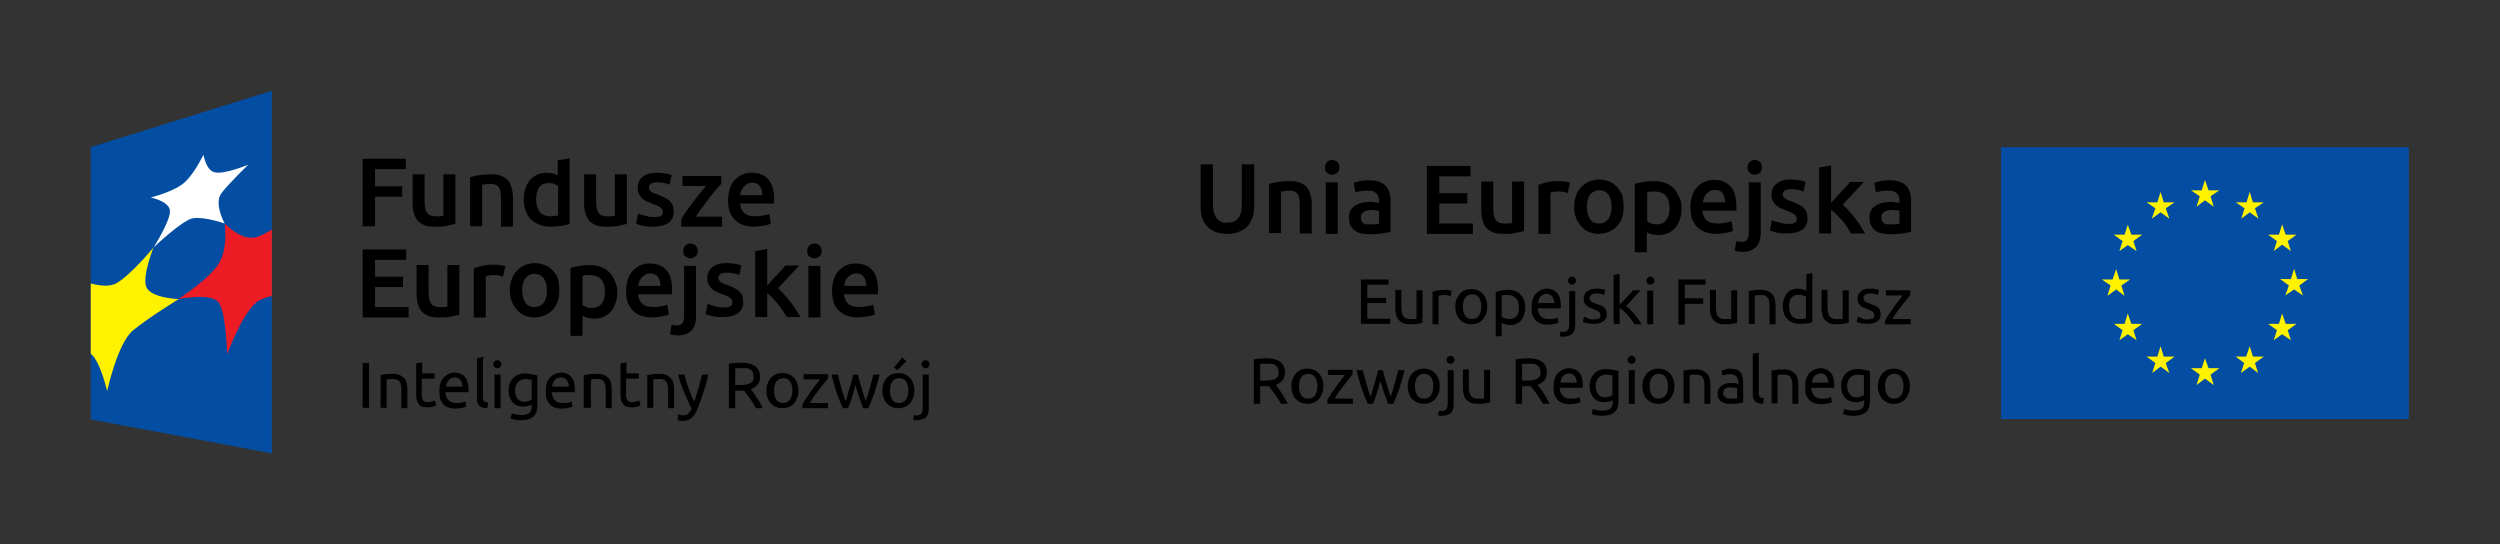 <?xml version="1.0" encoding="utf-8"?>
<!-- Generator: Adobe Illustrator 22.1.0, SVG Export Plug-In . SVG Version: 6.00 Build 0)  -->
<svg version="1.1" id="Layer_1" xmlns="http://www.w3.org/2000/svg" xmlns:xlink="http://www.w3.org/1999/xlink" x="0px" y="0px"
	 viewBox="0 0 625.3 136.1" style="enable-background:new 0 0 625.3 136.1;" xml:space="preserve">
<rect x="0" y="0" width="625.3" height="136.1" fill="#333333" stroke="none"/>
<style type="text/css">
	.st0{fill:#034EA2;}
	.st1{fill:#FFF200;}
	.st2{fill:#ED1C24;}
	.st3{fill:#FFFFFF;}
</style>
<g>
	<g id="XMLID_1800_">
		<g id="XMLID_4428_">
			<rect id="XMLID_4441_" x="500.5" y="36.8" class="st0" width="102" height="68"/>
			<polygon id="XMLID_4440_" class="st1" points="549.4,51.7 551.5,50.1 553.7,51.7 552.9,49.1 555.1,47.6 552.4,47.6 551.5,45 
				550.7,47.6 548,47.6 550.2,49.1 			"/>
			<polygon id="XMLID_4439_" class="st1" points="538.2,54.7 540.4,53.1 542.6,54.7 541.7,52.1 543.9,50.6 541.2,50.6 540.4,48 
				539.6,50.6 536.9,50.6 539.1,52.1 			"/>
			<polygon id="XMLID_4438_" class="st1" points="532.2,56.2 531.4,58.7 528.7,58.7 530.9,60.3 530.1,62.8 532.2,61.3 534.4,62.8 
				533.6,60.3 535.8,58.7 533.1,58.7 			"/>
			<polygon id="XMLID_4437_" class="st1" points="529.3,72.4 531.4,74 530.6,71.4 532.8,69.9 530.1,69.9 529.3,67.3 528.4,69.9 
				525.7,69.9 527.9,71.4 527.1,74 			"/>
			<polygon id="XMLID_4436_" class="st1" points="533.1,81 532.2,78.4 531.4,81 528.7,81 530.9,82.6 530.1,85.1 532.2,83.6 
				534.4,85.1 533.6,82.6 535.8,81 			"/>
			<polygon id="XMLID_4435_" class="st1" points="541.2,89.2 540.4,86.6 539.6,89.2 536.9,89.2 539.1,90.8 538.3,93.3 540.4,91.7 
				542.6,93.3 541.7,90.8 543.9,89.2 			"/>
			<polygon id="XMLID_4434_" class="st1" points="552.4,92.1 551.5,89.6 550.7,92.1 548,92.1 550.2,93.7 549.4,96.3 551.5,94.7 
				553.7,96.3 552.9,93.7 555.1,92.1 			"/>
			<polygon id="XMLID_4433_" class="st1" points="563.5,89.2 562.7,86.6 561.8,89.2 559.2,89.2 561.3,90.8 560.5,93.3 562.7,91.7 
				564.8,93.3 564,90.8 566.2,89.2 			"/>
			<polygon id="XMLID_4432_" class="st1" points="571.7,81 570.8,78.4 570,81 567.3,81 569.5,82.6 568.7,85.1 570.8,83.6 573,85.1 
				572.2,82.6 574.4,81 			"/>
			<polygon id="XMLID_4431_" class="st1" points="577.3,69.8 574.6,69.8 573.8,67.2 573,69.8 570.3,69.8 572.5,71.4 571.6,73.9 
				573.8,72.4 576,73.9 575.1,71.4 			"/>
			<polygon id="XMLID_4430_" class="st1" points="568.7,62.8 570.8,61.2 573,62.8 572.2,60.3 574.4,58.7 571.7,58.7 570.8,56.1 
				570,58.7 567.3,58.7 569.5,60.3 			"/>
			<polygon id="XMLID_4429_" class="st1" points="562.7,48 561.9,50.6 559.2,50.6 561.4,52.1 560.6,54.7 562.7,53.1 564.9,54.7 
				564,52.1 566.2,50.6 563.5,50.6 			"/>
		</g>
		<g>
			<g>
				<path d="M340.4,81.1V69.9h6.9v1.3H342v3.3h4.7v1.3H342v3.9h5.7v1.3H340.4z"/>
				<path d="M355.9,80.7c-0.3,0.1-0.8,0.2-1.4,0.3s-1.2,0.1-2,0.1c-0.6,0-1.2-0.1-1.6-0.3c-0.4-0.2-0.8-0.5-1.1-0.8
					c-0.3-0.3-0.5-0.8-0.6-1.2c-0.1-0.5-0.2-1-0.2-1.6v-4.7h1.5v4.4c0,1,0.2,1.8,0.5,2.2c0.3,0.4,0.9,0.7,1.6,0.7c0.2,0,0.3,0,0.5,0
					c0.2,0,0.3,0,0.5,0c0.2,0,0.3,0,0.4,0c0.1,0,0.2,0,0.3-0.1v-7.1h1.5V80.7z"/>
				<path d="M361.5,72.5c0.1,0,0.3,0,0.4,0c0.2,0,0.3,0,0.5,0.1c0.2,0,0.3,0.1,0.4,0.1c0.1,0,0.2,0.1,0.3,0.1l-0.3,1.3
					c-0.1,0-0.3-0.1-0.6-0.2c-0.3-0.1-0.6-0.1-1.1-0.1c-0.3,0-0.6,0-0.8,0.1c-0.3,0.1-0.5,0.1-0.5,0.1v7.1h-1.5v-8.1
					c0.4-0.1,0.8-0.3,1.3-0.4C360.3,72.6,360.9,72.5,361.5,72.5z"/>
				<path d="M372,76.7c0,0.7-0.1,1.3-0.3,1.8c-0.2,0.5-0.5,1-0.8,1.4c-0.4,0.4-0.8,0.7-1.3,0.9c-0.5,0.2-1,0.3-1.6,0.3
					s-1.1-0.1-1.6-0.3c-0.5-0.2-0.9-0.5-1.3-0.9c-0.4-0.4-0.6-0.9-0.8-1.4c-0.2-0.5-0.3-1.1-0.3-1.8c0-0.7,0.1-1.3,0.3-1.8
					c0.2-0.5,0.5-1,0.8-1.4c0.4-0.4,0.8-0.7,1.3-0.9c0.5-0.2,1-0.3,1.6-0.3s1.1,0.1,1.6,0.3c0.5,0.2,0.9,0.5,1.3,0.9
					c0.4,0.4,0.6,0.9,0.8,1.4C371.9,75.5,372,76.1,372,76.7z M370.5,76.7c0-1-0.2-1.7-0.6-2.3c-0.4-0.6-1-0.8-1.7-0.8
					s-1.3,0.3-1.7,0.8c-0.4,0.6-0.6,1.3-0.6,2.3s0.2,1.7,0.6,2.3c0.4,0.6,1,0.8,1.7,0.8s1.3-0.3,1.7-0.8
					C370.2,78.4,370.5,77.7,370.5,76.7z"/>
				<path d="M381.5,76.9c0,0.6-0.1,1.2-0.3,1.8c-0.2,0.5-0.4,1-0.7,1.4c-0.3,0.4-0.7,0.7-1.2,0.9c-0.5,0.2-1,0.3-1.6,0.3
					c-0.5,0-0.9-0.1-1.3-0.2c-0.4-0.1-0.7-0.3-0.8-0.4v3.4h-1.5V73c0.4-0.1,0.8-0.2,1.3-0.3c0.5-0.1,1.2-0.2,1.9-0.2
					c0.6,0,1.2,0.1,1.7,0.3c0.5,0.2,1,0.5,1.3,0.9c0.4,0.4,0.7,0.8,0.9,1.4C381.4,75.6,381.5,76.3,381.5,76.9z M379.9,76.9
					c0-1-0.2-1.7-0.7-2.3c-0.5-0.5-1.1-0.8-1.9-0.8c-0.5,0-0.8,0-1.1,0c-0.3,0-0.5,0.1-0.6,0.1v5.3c0.2,0.2,0.4,0.3,0.8,0.4
					c0.3,0.1,0.7,0.2,1.1,0.2c0.4,0,0.8-0.1,1.1-0.2c0.3-0.2,0.6-0.4,0.8-0.6s0.3-0.6,0.4-1C379.9,77.8,379.9,77.4,379.9,76.9z"/>
				<path d="M383.1,76.7c0-0.7,0.1-1.4,0.3-2c0.2-0.6,0.5-1,0.9-1.4c0.4-0.4,0.8-0.6,1.2-0.8c0.5-0.2,0.9-0.3,1.4-0.3
					c1.1,0,2,0.4,2.6,1.1c0.6,0.7,0.9,1.8,0.9,3.2c0,0.1,0,0.1,0,0.3c0,0.1,0,0.2,0,0.3h-5.8c0.1,0.9,0.3,1.5,0.8,2
					c0.4,0.5,1.1,0.7,2.1,0.7c0.5,0,1,0,1.3-0.1c0.4-0.1,0.6-0.2,0.8-0.3l0.2,1.3c-0.2,0.1-0.5,0.2-1,0.3c-0.5,0.1-1,0.2-1.6,0.2
					c-0.7,0-1.4-0.1-1.9-0.3c-0.5-0.2-1-0.5-1.3-0.9c-0.3-0.4-0.6-0.9-0.8-1.4C383.1,78,383.1,77.4,383.1,76.7z M388.8,75.9
					c0-0.7-0.2-1.2-0.5-1.7c-0.4-0.4-0.8-0.7-1.4-0.7c-0.3,0-0.7,0.1-0.9,0.2c-0.3,0.1-0.5,0.3-0.7,0.5c-0.2,0.2-0.3,0.5-0.4,0.7
					c-0.1,0.3-0.2,0.6-0.2,0.9H388.8z"/>
				<path d="M391.1,84.2c-0.1,0-0.3,0-0.5,0c-0.2,0-0.4-0.1-0.5-0.1l0.2-1.2c0.1,0,0.2,0.1,0.4,0.1c0.1,0,0.3,0,0.4,0
					c0.5,0,0.9-0.2,1.1-0.5c0.2-0.3,0.3-0.8,0.3-1.4v-8.3h1.5V81c0,1.1-0.2,1.9-0.7,2.4C392.8,83.9,392.1,84.2,391.1,84.2z
					 M393.2,71.2c-0.3,0-0.5-0.1-0.7-0.3c-0.2-0.2-0.3-0.4-0.3-0.7c0-0.3,0.1-0.5,0.3-0.7c0.2-0.2,0.4-0.3,0.7-0.3
					c0.3,0,0.5,0.1,0.7,0.3c0.2,0.2,0.3,0.4,0.3,0.7c0,0.3-0.1,0.5-0.3,0.7C393.7,71.1,393.5,71.2,393.2,71.2z"/>
				<path d="M398.5,79.9c0.6,0,1.1-0.1,1.4-0.2c0.3-0.2,0.4-0.4,0.4-0.8c0-0.4-0.1-0.7-0.4-0.9c-0.3-0.2-0.8-0.5-1.4-0.7
					c-0.3-0.1-0.6-0.3-0.9-0.4c-0.3-0.1-0.6-0.3-0.8-0.5c-0.2-0.2-0.4-0.4-0.5-0.7c-0.1-0.3-0.2-0.6-0.2-1c0-0.7,0.3-1.3,0.8-1.8
					c0.6-0.4,1.3-0.7,2.3-0.7c0.2,0,0.5,0,0.7,0c0.2,0,0.5,0.1,0.7,0.1c0.2,0,0.4,0.1,0.5,0.1c0.2,0,0.3,0.1,0.4,0.1l-0.3,1.3
					c-0.2-0.1-0.4-0.2-0.8-0.3s-0.8-0.1-1.2-0.1c-0.4,0-0.8,0.1-1.1,0.3c-0.3,0.2-0.5,0.4-0.5,0.8c0,0.2,0,0.3,0.1,0.5
					c0.1,0.1,0.2,0.3,0.3,0.4c0.1,0.1,0.3,0.2,0.5,0.3c0.2,0.1,0.5,0.2,0.8,0.3c0.4,0.2,0.8,0.3,1.1,0.4c0.3,0.1,0.6,0.3,0.8,0.5
					s0.4,0.4,0.5,0.7c0.1,0.3,0.2,0.6,0.2,1c0,0.8-0.3,1.4-0.9,1.8c-0.6,0.4-1.4,0.6-2.5,0.6c-0.7,0-1.3-0.1-1.7-0.2
					c-0.4-0.1-0.7-0.2-0.9-0.3l0.3-1.3c0.2,0.1,0.4,0.2,0.8,0.3C397.3,79.8,397.8,79.9,398.5,79.9z"/>
				<path d="M406.7,76.5c0.3,0.2,0.7,0.6,1,0.9c0.4,0.4,0.7,0.8,1.1,1.2c0.4,0.4,0.7,0.9,1,1.3c0.3,0.4,0.6,0.8,0.8,1.2h-1.8
					c-0.2-0.4-0.5-0.8-0.8-1.2c-0.3-0.4-0.6-0.8-0.9-1.1c-0.3-0.4-0.7-0.7-1-1c-0.3-0.3-0.7-0.6-1-0.8v4h-1.5V68.8l1.5-0.3v7.7
					c0.3-0.3,0.5-0.5,0.9-0.9c0.3-0.3,0.6-0.6,0.9-1c0.3-0.3,0.6-0.6,0.9-0.9c0.3-0.3,0.5-0.6,0.7-0.8h1.8c-0.2,0.3-0.5,0.6-0.8,0.9
					c-0.3,0.3-0.6,0.7-0.9,1c-0.3,0.3-0.6,0.7-0.9,1C407.3,75.9,407,76.2,406.7,76.5z"/>
				<path d="M412.8,71.2c-0.3,0-0.5-0.1-0.7-0.3c-0.2-0.2-0.3-0.4-0.3-0.7c0-0.3,0.1-0.5,0.3-0.7c0.2-0.2,0.4-0.3,0.7-0.3
					s0.5,0.1,0.7,0.3c0.2,0.2,0.3,0.4,0.3,0.7c0,0.3-0.1,0.5-0.3,0.7C413.3,71.1,413.1,71.2,412.8,71.2z M413.5,81.1H412v-8.4h1.5
					V81.1z"/>
				<path d="M419.8,81.1V69.9h6.8v1.3h-5.2v3.4h4.6V76h-4.6v5.2H419.8z"/>
				<path d="M434.6,80.7c-0.3,0.1-0.8,0.2-1.4,0.3s-1.2,0.1-2,0.1c-0.6,0-1.2-0.1-1.6-0.3c-0.4-0.2-0.8-0.5-1.1-0.8
					c-0.3-0.3-0.5-0.8-0.6-1.2c-0.1-0.5-0.2-1-0.2-1.6v-4.7h1.5v4.4c0,1,0.2,1.8,0.5,2.2c0.3,0.4,0.9,0.7,1.6,0.7c0.2,0,0.3,0,0.5,0
					c0.2,0,0.3,0,0.5,0c0.2,0,0.3,0,0.4,0c0.1,0,0.2,0,0.3-0.1v-7.1h1.5V80.7z"/>
				<path d="M437.1,72.9c0.3-0.1,0.8-0.2,1.4-0.3c0.6-0.1,1.2-0.1,2-0.1c0.7,0,1.2,0.1,1.7,0.3c0.4,0.2,0.8,0.5,1.1,0.8
					c0.3,0.3,0.5,0.7,0.6,1.2c0.1,0.5,0.2,1,0.2,1.6v4.7h-1.5v-4.4c0-0.5,0-1-0.1-1.3c-0.1-0.4-0.2-0.7-0.3-0.9
					c-0.2-0.2-0.4-0.4-0.6-0.5c-0.3-0.1-0.6-0.2-1-0.2c-0.2,0-0.3,0-0.5,0c-0.2,0-0.3,0-0.5,0c-0.2,0-0.3,0-0.4,0.1
					c-0.1,0-0.2,0-0.3,0v7.1h-1.5V72.9z"/>
				<path d="M451.8,68.6l1.5-0.3v12.3c-0.3,0.1-0.8,0.2-1.3,0.3c-0.5,0.1-1.2,0.1-1.9,0.1c-0.6,0-1.2-0.1-1.7-0.3
					c-0.5-0.2-1-0.5-1.3-0.9c-0.4-0.4-0.7-0.8-0.9-1.4c-0.2-0.5-0.3-1.2-0.3-1.8c0-0.6,0.1-1.2,0.3-1.8c0.2-0.5,0.4-1,0.7-1.4
					c0.3-0.4,0.7-0.7,1.2-0.9c0.5-0.2,1-0.3,1.6-0.3c0.5,0,0.9,0.1,1.3,0.2c0.4,0.1,0.7,0.3,0.8,0.4V68.6z M451.8,74.3
					c-0.2-0.2-0.4-0.3-0.8-0.4c-0.3-0.1-0.7-0.2-1.1-0.2c-0.4,0-0.8,0.1-1.1,0.2c-0.3,0.2-0.6,0.4-0.8,0.6c-0.2,0.3-0.3,0.6-0.4,1
					c-0.1,0.4-0.1,0.8-0.1,1.2c0,1,0.2,1.7,0.7,2.3c0.5,0.5,1.1,0.8,1.9,0.8c0.4,0,0.8,0,1-0.1c0.3,0,0.5-0.1,0.6-0.1V74.3z"/>
				<path d="M462.5,80.7c-0.3,0.1-0.8,0.2-1.4,0.3s-1.2,0.1-2,0.1c-0.6,0-1.2-0.1-1.6-0.3c-0.4-0.2-0.8-0.5-1.1-0.8
					c-0.3-0.3-0.5-0.8-0.6-1.2c-0.1-0.5-0.2-1-0.2-1.6v-4.7h1.5v4.4c0,1,0.2,1.8,0.5,2.2c0.3,0.4,0.9,0.7,1.6,0.7c0.2,0,0.3,0,0.5,0
					c0.2,0,0.3,0,0.5,0c0.2,0,0.3,0,0.4,0c0.1,0,0.2,0,0.3-0.1v-7.1h1.5V80.7z"/>
				<path d="M467,79.9c0.6,0,1.1-0.1,1.4-0.2c0.3-0.2,0.4-0.4,0.4-0.8c0-0.4-0.1-0.7-0.4-0.9c-0.3-0.2-0.8-0.5-1.4-0.7
					c-0.3-0.1-0.6-0.3-0.9-0.4c-0.3-0.1-0.6-0.3-0.8-0.5c-0.2-0.2-0.4-0.4-0.5-0.7c-0.1-0.3-0.2-0.6-0.2-1c0-0.7,0.3-1.3,0.8-1.8
					s1.3-0.7,2.3-0.7c0.2,0,0.5,0,0.7,0c0.2,0,0.5,0.1,0.7,0.1c0.2,0,0.4,0.1,0.5,0.1c0.2,0,0.3,0.1,0.4,0.1l-0.3,1.3
					c-0.2-0.1-0.4-0.2-0.8-0.3s-0.8-0.1-1.2-0.1c-0.4,0-0.8,0.1-1.1,0.3c-0.3,0.2-0.5,0.4-0.5,0.8c0,0.2,0,0.3,0.1,0.5
					c0.1,0.1,0.2,0.3,0.3,0.4c0.1,0.1,0.3,0.2,0.5,0.3c0.2,0.1,0.5,0.2,0.8,0.3c0.4,0.2,0.8,0.3,1.1,0.4c0.3,0.1,0.6,0.3,0.8,0.5
					c0.2,0.2,0.4,0.4,0.5,0.7c0.1,0.3,0.2,0.6,0.2,1c0,0.8-0.3,1.4-0.9,1.8c-0.6,0.4-1.4,0.6-2.5,0.6c-0.7,0-1.3-0.1-1.7-0.2
					c-0.4-0.1-0.7-0.2-0.9-0.3l0.3-1.3c0.2,0.1,0.4,0.2,0.8,0.3C465.9,79.8,466.4,79.9,467,79.9z"/>
				<path d="M477.8,73.8c-0.2,0.2-0.5,0.6-0.9,1.1c-0.4,0.5-0.8,1-1.2,1.5c-0.4,0.6-0.9,1.1-1.3,1.7c-0.4,0.6-0.8,1.2-1.1,1.7h4.6
					v1.3h-6.4v-1c0.3-0.5,0.6-1,1-1.6c0.4-0.6,0.8-1.1,1.2-1.7c0.4-0.6,0.8-1.1,1.2-1.6c0.4-0.5,0.7-0.9,1-1.3h-4.2v-1.3h6.1V73.8z"
					/>
				<path d="M319.1,96.3c0.2,0.2,0.4,0.5,0.7,0.9c0.3,0.4,0.5,0.7,0.8,1.2c0.3,0.4,0.6,0.9,0.8,1.3c0.3,0.5,0.5,0.9,0.7,1.3h-1.7
					c-0.2-0.4-0.5-0.8-0.7-1.2c-0.3-0.4-0.5-0.8-0.8-1.2c-0.3-0.4-0.5-0.7-0.8-1.1c-0.3-0.3-0.5-0.6-0.7-0.9c-0.1,0-0.3,0-0.4,0
					c-0.1,0-0.3,0-0.4,0h-1.4v4.4h-1.6V89.9c0.4-0.1,0.9-0.2,1.5-0.2c0.5,0,1-0.1,1.5-0.1c1.6,0,2.8,0.3,3.6,0.9
					c0.8,0.6,1.2,1.5,1.2,2.7c0,0.7-0.2,1.4-0.6,1.9C320.4,95.6,319.8,96,319.1,96.3z M316.7,91c-0.7,0-1.2,0-1.5,0v4.2h1.1
					c0.5,0,1,0,1.5-0.1c0.4-0.1,0.8-0.2,1.1-0.3c0.3-0.2,0.5-0.4,0.7-0.6c0.2-0.3,0.2-0.6,0.2-1.1c0-0.4-0.1-0.8-0.2-1.1
					c-0.2-0.3-0.4-0.5-0.7-0.7c-0.3-0.2-0.6-0.3-1-0.3C317.5,91,317.1,91,316.7,91z"/>
				<path d="M331,96.6c0,0.7-0.1,1.3-0.3,1.8c-0.2,0.5-0.5,1-0.8,1.4c-0.4,0.4-0.8,0.7-1.3,0.9c-0.5,0.2-1,0.3-1.6,0.3
					c-0.6,0-1.1-0.1-1.6-0.3c-0.5-0.2-0.9-0.5-1.3-0.9c-0.4-0.4-0.6-0.9-0.8-1.4c-0.2-0.5-0.3-1.1-0.3-1.8c0-0.7,0.1-1.3,0.3-1.8
					c0.2-0.5,0.5-1,0.8-1.4c0.4-0.4,0.8-0.7,1.3-0.9c0.5-0.2,1-0.3,1.6-0.3c0.6,0,1.1,0.1,1.6,0.3c0.5,0.2,0.9,0.5,1.3,0.9
					c0.4,0.4,0.6,0.9,0.8,1.4C330.9,95.3,331,95.9,331,96.6z M329.5,96.6c0-1-0.2-1.7-0.6-2.3c-0.4-0.6-1-0.8-1.7-0.8
					c-0.7,0-1.3,0.3-1.7,0.8c-0.4,0.6-0.6,1.3-0.6,2.3c0,1,0.2,1.7,0.6,2.3c0.4,0.6,1,0.8,1.7,0.8c0.7,0,1.3-0.3,1.7-0.8
					C329.3,98.3,329.5,97.5,329.5,96.6z"/>
				<path d="M338.3,93.7c-0.2,0.2-0.5,0.6-0.9,1.1c-0.4,0.5-0.8,1-1.2,1.5c-0.4,0.6-0.9,1.1-1.3,1.7c-0.4,0.6-0.8,1.2-1.1,1.7h4.6
					v1.3H332v-1c0.3-0.5,0.6-1,1-1.6c0.4-0.6,0.8-1.1,1.2-1.7c0.4-0.6,0.8-1.1,1.2-1.6c0.4-0.5,0.7-0.9,1-1.3h-4.2v-1.3h6.1V93.7z"
					/>
				<path d="M347.2,101c-0.3-0.8-0.6-1.7-1-2.7c-0.3-1-0.7-2-0.9-3.1c-0.3,1.1-0.6,2.1-0.9,3.1c-0.3,1-0.7,1.9-1,2.7h-1.3
					c-0.5-1.1-1-2.4-1.5-3.8c-0.5-1.4-0.9-3-1.3-4.6h1.6c0.1,0.5,0.2,1.1,0.4,1.7c0.2,0.6,0.3,1.2,0.5,1.8c0.2,0.6,0.3,1.2,0.5,1.7
					c0.2,0.6,0.4,1,0.5,1.4c0.2-0.5,0.4-1,0.5-1.6c0.2-0.6,0.3-1.1,0.5-1.7c0.2-0.6,0.3-1.1,0.5-1.7c0.1-0.6,0.3-1.1,0.4-1.6h1.2
					c0.1,0.5,0.2,1,0.4,1.6c0.1,0.6,0.3,1.1,0.5,1.7c0.2,0.6,0.3,1.2,0.5,1.7c0.2,0.6,0.4,1.1,0.5,1.6c0.2-0.4,0.3-0.9,0.5-1.4
					c0.2-0.6,0.4-1.1,0.5-1.7c0.2-0.6,0.3-1.2,0.5-1.8c0.2-0.6,0.3-1.1,0.4-1.7h1.6c-0.4,1.7-0.9,3.2-1.3,4.6
					c-0.5,1.4-1,2.7-1.5,3.8H347.2z"/>
				<path d="M360.1,96.6c0,0.7-0.1,1.3-0.3,1.8c-0.2,0.5-0.5,1-0.8,1.4c-0.4,0.4-0.8,0.7-1.3,0.9c-0.5,0.2-1,0.3-1.6,0.3
					c-0.6,0-1.1-0.1-1.6-0.3c-0.5-0.2-0.9-0.5-1.3-0.9c-0.4-0.4-0.6-0.9-0.8-1.4c-0.2-0.5-0.3-1.1-0.3-1.8c0-0.7,0.1-1.3,0.3-1.8
					c0.2-0.5,0.5-1,0.8-1.4c0.4-0.4,0.8-0.7,1.3-0.9c0.5-0.2,1-0.3,1.6-0.3c0.6,0,1.1,0.1,1.6,0.3c0.5,0.2,0.9,0.5,1.3,0.9
					c0.4,0.4,0.6,0.9,0.8,1.4C360,95.3,360.1,95.9,360.1,96.6z M358.5,96.6c0-1-0.2-1.7-0.6-2.3c-0.4-0.6-1-0.8-1.7-0.8
					s-1.3,0.3-1.7,0.8c-0.4,0.6-0.6,1.3-0.6,2.3c0,1,0.2,1.7,0.6,2.3c0.4,0.6,1,0.8,1.7,0.8s1.3-0.3,1.7-0.8
					C358.3,98.3,358.5,97.5,358.5,96.6z"/>
				<path d="M360.7,104c-0.1,0-0.3,0-0.5,0c-0.2,0-0.4-0.1-0.5-0.1l0.2-1.2c0.1,0,0.2,0.1,0.4,0.1c0.1,0,0.3,0,0.4,0
					c0.5,0,0.9-0.2,1.1-0.5c0.2-0.3,0.3-0.8,0.3-1.4v-8.3h1.5v8.3c0,1.1-0.2,1.9-0.7,2.4C362.4,103.7,361.7,104,360.7,104z
					 M362.8,91c-0.3,0-0.5-0.1-0.7-0.3c-0.2-0.2-0.3-0.4-0.3-0.7c0-0.3,0.1-0.5,0.3-0.7c0.2-0.2,0.4-0.3,0.7-0.3
					c0.3,0,0.5,0.1,0.7,0.3c0.2,0.2,0.3,0.4,0.3,0.7c0,0.3-0.1,0.5-0.3,0.7C363.3,90.9,363.1,91,362.8,91z"/>
				<path d="M372.8,100.6c-0.3,0.1-0.8,0.2-1.4,0.3c-0.6,0.1-1.2,0.1-2,0.1c-0.6,0-1.2-0.1-1.6-0.3c-0.4-0.2-0.8-0.5-1.1-0.8
					c-0.3-0.3-0.5-0.8-0.6-1.2c-0.1-0.5-0.2-1-0.2-1.6v-4.7h1.5v4.4c0,1,0.2,1.8,0.5,2.2c0.3,0.4,0.9,0.7,1.6,0.7c0.2,0,0.3,0,0.5,0
					c0.2,0,0.3,0,0.5,0c0.2,0,0.3,0,0.4,0c0.1,0,0.2,0,0.3-0.1v-7.1h1.5V100.6z"/>
				<path d="M384.6,96.3c0.2,0.2,0.4,0.5,0.7,0.9c0.3,0.4,0.5,0.7,0.8,1.2c0.3,0.4,0.6,0.9,0.8,1.3c0.3,0.5,0.5,0.9,0.7,1.3h-1.7
					c-0.2-0.4-0.5-0.8-0.7-1.2c-0.3-0.4-0.5-0.8-0.8-1.2c-0.3-0.4-0.5-0.7-0.8-1.1c-0.3-0.3-0.5-0.6-0.7-0.9c-0.1,0-0.3,0-0.4,0
					c-0.1,0-0.3,0-0.4,0h-1.4v4.4h-1.6V89.9c0.4-0.1,0.9-0.2,1.5-0.2c0.5,0,1-0.1,1.5-0.1c1.6,0,2.8,0.3,3.6,0.9
					c0.8,0.6,1.2,1.5,1.2,2.7c0,0.7-0.2,1.4-0.6,1.9C385.9,95.6,385.3,96,384.6,96.3z M382.2,91c-0.7,0-1.2,0-1.5,0v4.2h1.1
					c0.5,0,1,0,1.5-0.1c0.4-0.1,0.8-0.2,1.1-0.3c0.3-0.2,0.5-0.4,0.7-0.6c0.2-0.3,0.2-0.6,0.2-1.1c0-0.4-0.1-0.8-0.2-1.1
					c-0.2-0.3-0.4-0.5-0.7-0.7c-0.3-0.2-0.6-0.3-1-0.3C383,91,382.6,91,382.2,91z"/>
				<path d="M388.6,96.6c0-0.7,0.1-1.4,0.3-2c0.2-0.6,0.5-1,0.9-1.4c0.4-0.4,0.8-0.6,1.2-0.8c0.5-0.2,0.9-0.3,1.4-0.3
					c1.1,0,2,0.4,2.6,1.1c0.6,0.7,0.9,1.8,0.9,3.2c0,0.1,0,0.1,0,0.3c0,0.1,0,0.2,0,0.3h-5.8c0.1,0.9,0.3,1.5,0.8,2
					c0.4,0.5,1.1,0.7,2.1,0.7c0.5,0,1,0,1.3-0.1c0.4-0.1,0.6-0.2,0.8-0.3l0.2,1.3c-0.2,0.1-0.5,0.2-1,0.3c-0.5,0.1-1,0.2-1.6,0.2
					c-0.7,0-1.4-0.1-1.9-0.3c-0.5-0.2-1-0.5-1.3-0.9c-0.3-0.4-0.6-0.9-0.8-1.4C388.7,97.8,388.6,97.2,388.6,96.6z M394.4,95.8
					c0-0.7-0.2-1.2-0.5-1.7c-0.4-0.4-0.8-0.7-1.4-0.7c-0.3,0-0.7,0.1-0.9,0.2c-0.3,0.1-0.5,0.3-0.7,0.5c-0.2,0.2-0.3,0.5-0.4,0.7
					c-0.1,0.3-0.2,0.6-0.2,0.9H394.4z"/>
				<path d="M403.4,100.1c-0.1,0.1-0.4,0.2-0.8,0.3c-0.4,0.1-0.8,0.2-1.3,0.2c-0.5,0-1-0.1-1.4-0.2c-0.4-0.2-0.8-0.4-1.2-0.8
					c-0.3-0.3-0.6-0.8-0.8-1.3c-0.2-0.5-0.3-1.1-0.3-1.8c0-0.6,0.1-1.2,0.3-1.7c0.2-0.5,0.5-1,0.8-1.3c0.4-0.4,0.8-0.7,1.3-0.9
					c0.5-0.2,1.1-0.3,1.7-0.3c0.7,0,1.3,0.1,1.8,0.2c0.5,0.1,1,0.2,1.3,0.3v7.5c0,1.3-0.3,2.2-1,2.8c-0.7,0.6-1.7,0.9-3,0.9
					c-0.5,0-1,0-1.5-0.1c-0.5-0.1-0.9-0.2-1.2-0.3l0.3-1.3c0.3,0.1,0.7,0.2,1.1,0.3c0.4,0.1,0.9,0.1,1.4,0.1c0.9,0,1.5-0.2,1.9-0.5
					c0.4-0.4,0.6-0.9,0.6-1.7V100.1z M403.3,93.9c-0.2,0-0.4-0.1-0.6-0.1c-0.3,0-0.6-0.1-1-0.1c-0.8,0-1.4,0.3-1.9,0.8
					c-0.4,0.5-0.7,1.2-0.7,2.1c0,0.5,0.1,0.9,0.2,1.2c0.1,0.3,0.3,0.6,0.5,0.9c0.2,0.2,0.5,0.4,0.7,0.5c0.3,0.1,0.6,0.2,0.9,0.2
					c0.4,0,0.8-0.1,1.1-0.2c0.3-0.1,0.6-0.2,0.8-0.4V93.9z"/>
				<path d="M408.1,91c-0.3,0-0.5-0.1-0.7-0.3c-0.2-0.2-0.3-0.4-0.3-0.7c0-0.3,0.1-0.5,0.3-0.7c0.2-0.2,0.4-0.3,0.7-0.3
					s0.5,0.1,0.7,0.3c0.2,0.2,0.3,0.4,0.3,0.7c0,0.3-0.1,0.5-0.3,0.7C408.6,90.9,408.4,91,408.1,91z M408.9,101h-1.5v-8.4h1.5V101z"
					/>
				<path d="M418.8,96.6c0,0.7-0.1,1.3-0.3,1.8c-0.2,0.5-0.5,1-0.8,1.4c-0.4,0.4-0.8,0.7-1.3,0.9c-0.5,0.2-1,0.3-1.6,0.3
					c-0.6,0-1.1-0.1-1.6-0.3c-0.5-0.2-0.9-0.5-1.3-0.9c-0.4-0.4-0.6-0.9-0.8-1.4c-0.2-0.5-0.3-1.1-0.3-1.8c0-0.7,0.1-1.3,0.3-1.8
					c0.2-0.5,0.5-1,0.8-1.4c0.4-0.4,0.8-0.7,1.3-0.9c0.5-0.2,1-0.3,1.6-0.3c0.6,0,1.1,0.1,1.6,0.3c0.5,0.2,0.9,0.5,1.3,0.9
					c0.4,0.4,0.6,0.9,0.8,1.4C418.7,95.3,418.8,95.9,418.8,96.6z M417.2,96.6c0-1-0.2-1.7-0.6-2.3c-0.4-0.6-1-0.8-1.7-0.8
					c-0.7,0-1.3,0.3-1.7,0.8c-0.4,0.6-0.6,1.3-0.6,2.3c0,1,0.2,1.7,0.6,2.3c0.4,0.6,1,0.8,1.7,0.8c0.7,0,1.3-0.3,1.7-0.8
					C417,98.3,417.2,97.5,417.2,96.6z"/>
				<path d="M420.8,92.8c0.3-0.1,0.8-0.2,1.4-0.3c0.6-0.1,1.2-0.1,2-0.1c0.7,0,1.2,0.1,1.7,0.3c0.4,0.2,0.8,0.5,1.1,0.8
					c0.3,0.3,0.5,0.7,0.6,1.2c0.1,0.5,0.2,1,0.2,1.6v4.7h-1.5v-4.4c0-0.5,0-1-0.1-1.3c-0.1-0.4-0.2-0.7-0.3-0.9
					c-0.2-0.2-0.4-0.4-0.6-0.5c-0.3-0.1-0.6-0.2-1-0.2c-0.2,0-0.3,0-0.5,0c-0.2,0-0.3,0-0.5,0c-0.2,0-0.3,0-0.4,0.1
					c-0.1,0-0.2,0-0.3,0v7.1h-1.5V92.8z"/>
				<path d="M432.8,92.2c0.6,0,1.1,0.1,1.5,0.2c0.4,0.2,0.8,0.4,1,0.7c0.3,0.3,0.4,0.6,0.5,1c0.1,0.4,0.2,0.8,0.2,1.3v5.3
					c-0.1,0-0.3,0.1-0.5,0.1c-0.2,0-0.5,0.1-0.8,0.1c-0.3,0-0.6,0.1-0.9,0.1c-0.3,0-0.7,0-1,0c-0.5,0-0.9,0-1.3-0.1
					c-0.4-0.1-0.7-0.3-1-0.5c-0.3-0.2-0.5-0.5-0.7-0.8c-0.2-0.3-0.2-0.8-0.2-1.2c0-0.5,0.1-0.9,0.3-1.2c0.2-0.3,0.4-0.6,0.8-0.8
					c0.3-0.2,0.7-0.4,1.1-0.5c0.4-0.1,0.9-0.1,1.4-0.1c0.2,0,0.3,0,0.5,0c0.2,0,0.3,0,0.5,0.1c0.1,0,0.3,0.1,0.4,0.1
					c0.1,0,0.2,0,0.2,0v-0.4c0-0.2,0-0.5-0.1-0.7c-0.1-0.2-0.2-0.5-0.3-0.6c-0.1-0.2-0.3-0.3-0.6-0.5c-0.2-0.1-0.6-0.2-0.9-0.2
					c-0.5,0-0.9,0-1.3,0.1c-0.4,0.1-0.7,0.1-0.8,0.2l-0.2-1.2c0.2-0.1,0.5-0.2,1-0.3C431.8,92.2,432.3,92.2,432.8,92.2z M432.9,99.7
					c0.4,0,0.7,0,0.9,0c0.3,0,0.5,0,0.7-0.1v-2.5c-0.1-0.1-0.3-0.1-0.5-0.1c-0.2,0-0.5-0.1-0.9-0.1c-0.2,0-0.5,0-0.7,0
					c-0.3,0-0.5,0.1-0.7,0.2c-0.2,0.1-0.4,0.2-0.5,0.4c-0.1,0.2-0.2,0.4-0.2,0.7c0,0.5,0.2,0.9,0.5,1.1
					C431.9,99.6,432.3,99.7,432.9,99.7z"/>
				<path d="M441,101c-0.9,0-1.6-0.2-2-0.6c-0.4-0.4-0.6-1-0.6-1.8V88.5l1.5-0.3v10.1c0,0.2,0,0.5,0.1,0.6c0,0.2,0.1,0.3,0.2,0.4
					s0.2,0.2,0.4,0.2c0.2,0,0.4,0.1,0.6,0.1L441,101z"/>
				<path d="M442.8,92.8c0.3-0.1,0.8-0.2,1.4-0.3c0.6-0.1,1.2-0.1,2-0.1c0.7,0,1.2,0.1,1.7,0.3c0.4,0.2,0.8,0.5,1.1,0.8
					s0.5,0.7,0.6,1.2c0.1,0.5,0.2,1,0.2,1.6v4.7h-1.5v-4.4c0-0.5,0-1-0.1-1.3c-0.1-0.4-0.2-0.7-0.3-0.9c-0.2-0.2-0.4-0.4-0.6-0.5
					c-0.3-0.1-0.6-0.2-1-0.2c-0.2,0-0.3,0-0.5,0c-0.2,0-0.3,0-0.5,0c-0.2,0-0.3,0-0.4,0.1c-0.1,0-0.2,0-0.3,0v7.1h-1.5V92.8z"/>
				<path d="M451.5,96.6c0-0.7,0.1-1.4,0.3-2c0.2-0.6,0.5-1,0.9-1.4c0.4-0.4,0.8-0.6,1.2-0.8c0.5-0.2,0.9-0.3,1.4-0.3
					c1.1,0,2,0.4,2.6,1.1c0.6,0.7,0.9,1.8,0.9,3.2c0,0.1,0,0.1,0,0.3c0,0.1,0,0.2,0,0.3h-5.8c0.1,0.9,0.3,1.5,0.8,2
					c0.4,0.5,1.1,0.7,2.1,0.7c0.5,0,1,0,1.3-0.1c0.4-0.1,0.6-0.2,0.8-0.3l0.2,1.3c-0.2,0.1-0.5,0.2-1,0.3c-0.5,0.1-1,0.2-1.6,0.2
					c-0.7,0-1.4-0.1-1.9-0.3c-0.5-0.2-1-0.5-1.3-0.9c-0.3-0.4-0.6-0.9-0.8-1.4C451.6,97.8,451.5,97.2,451.5,96.6z M457.3,95.8
					c0-0.7-0.2-1.2-0.5-1.7s-0.8-0.7-1.4-0.7c-0.3,0-0.7,0.1-0.9,0.2c-0.3,0.1-0.5,0.3-0.7,0.5c-0.2,0.2-0.3,0.5-0.4,0.7
					c-0.1,0.3-0.2,0.6-0.2,0.9H457.3z"/>
				<path d="M466.3,100.1c-0.1,0.1-0.4,0.2-0.8,0.3c-0.4,0.1-0.8,0.2-1.3,0.2c-0.5,0-1-0.1-1.4-0.2c-0.4-0.2-0.8-0.4-1.2-0.8
					c-0.3-0.3-0.6-0.8-0.8-1.3c-0.2-0.5-0.3-1.1-0.3-1.8c0-0.6,0.1-1.2,0.3-1.7c0.2-0.5,0.5-1,0.8-1.3c0.4-0.4,0.8-0.7,1.3-0.9
					c0.5-0.2,1.1-0.3,1.7-0.3c0.7,0,1.3,0.1,1.8,0.2c0.5,0.1,1,0.2,1.3,0.3v7.5c0,1.3-0.3,2.2-1,2.8c-0.7,0.6-1.7,0.9-3,0.9
					c-0.5,0-1,0-1.5-0.1c-0.5-0.1-0.9-0.2-1.2-0.3l0.3-1.3c0.3,0.1,0.7,0.2,1.1,0.3c0.4,0.1,0.9,0.1,1.4,0.1c0.9,0,1.5-0.2,1.9-0.5
					c0.4-0.4,0.6-0.9,0.6-1.7V100.1z M466.2,93.9c-0.2,0-0.4-0.1-0.6-0.1c-0.3,0-0.6-0.1-1-0.1c-0.8,0-1.4,0.3-1.9,0.8
					c-0.4,0.5-0.7,1.2-0.7,2.1c0,0.5,0.1,0.9,0.2,1.2c0.1,0.3,0.3,0.6,0.5,0.9c0.2,0.2,0.5,0.4,0.7,0.5c0.3,0.1,0.6,0.2,0.9,0.2
					c0.4,0,0.8-0.1,1.1-0.2c0.3-0.1,0.6-0.2,0.8-0.4V93.9z"/>
				<path d="M477.7,96.6c0,0.7-0.1,1.3-0.3,1.8c-0.2,0.5-0.5,1-0.8,1.4c-0.4,0.4-0.8,0.7-1.3,0.9c-0.5,0.2-1,0.3-1.6,0.3
					c-0.6,0-1.1-0.1-1.6-0.3c-0.5-0.2-0.9-0.5-1.3-0.9c-0.4-0.4-0.6-0.9-0.8-1.4c-0.2-0.5-0.3-1.1-0.3-1.8c0-0.7,0.1-1.3,0.3-1.8
					c0.2-0.5,0.5-1,0.8-1.4c0.4-0.4,0.8-0.7,1.3-0.9c0.5-0.2,1-0.3,1.6-0.3c0.6,0,1.1,0.1,1.6,0.3c0.5,0.2,0.9,0.5,1.3,0.9
					c0.4,0.4,0.6,0.9,0.8,1.4C477.6,95.3,477.7,95.9,477.7,96.6z M476.1,96.6c0-1-0.2-1.7-0.6-2.3c-0.4-0.6-1-0.8-1.7-0.8
					c-0.7,0-1.3,0.3-1.7,0.8c-0.4,0.6-0.6,1.3-0.6,2.3c0,1,0.2,1.7,0.6,2.3c0.4,0.6,1,0.8,1.7,0.8c0.7,0,1.3-0.3,1.7-0.8
					C475.9,98.3,476.1,97.5,476.1,96.6z"/>
			</g>
		</g>
		<g>
			<g>
				<path d="M307,58.5c-1.2,0-2.2-0.2-3-0.5c-0.8-0.3-1.5-0.8-2.1-1.4c-0.5-0.6-1-1.3-1.2-2.1c-0.3-0.8-0.4-1.7-0.4-2.7V41.1h3.1
					v10.3c0,0.8,0.1,1.4,0.3,2c0.2,0.5,0.4,1,0.7,1.3c0.3,0.3,0.7,0.6,1.1,0.8c0.4,0.2,0.9,0.2,1.5,0.2c0.5,0,1-0.1,1.5-0.2
					c0.4-0.2,0.8-0.4,1.1-0.8c0.3-0.3,0.6-0.8,0.7-1.3c0.2-0.5,0.3-1.2,0.3-2V41.1h3.1v10.6c0,1-0.1,1.9-0.4,2.7
					c-0.3,0.8-0.7,1.5-1.2,2.1c-0.5,0.6-1.2,1.1-2.1,1.4C309.2,58.3,308.2,58.5,307,58.5z"/>
				<path d="M317.4,46c0.6-0.2,1.3-0.3,2.2-0.5c0.9-0.1,1.9-0.2,3-0.2c1,0,1.9,0.1,2.6,0.4c0.7,0.3,1.3,0.7,1.7,1.2
					c0.4,0.5,0.7,1.1,0.9,1.9c0.2,0.7,0.3,1.5,0.3,2.4v7.2h-3v-6.8c0-0.7,0-1.3-0.1-1.8c-0.1-0.5-0.2-0.9-0.4-1.2
					c-0.2-0.3-0.5-0.5-0.8-0.7c-0.4-0.1-0.8-0.2-1.3-0.2c-0.4,0-0.8,0-1.2,0.1c-0.4,0-0.7,0.1-0.9,0.1v10.4h-3V46z"/>
				<path d="M335,41.9c0,0.6-0.2,1-0.5,1.3c-0.4,0.3-0.8,0.5-1.3,0.5c-0.5,0-0.9-0.2-1.3-0.5c-0.4-0.3-0.5-0.8-0.5-1.3
					c0-0.6,0.2-1,0.5-1.4c0.4-0.3,0.8-0.5,1.3-0.5c0.5,0,0.9,0.2,1.3,0.5C334.8,40.8,335,41.3,335,41.9z M334.6,58.5h-3V45.6h3V58.5
					z"/>
				<path d="M342.5,45.1c1,0,1.8,0.1,2.5,0.4c0.7,0.2,1.2,0.6,1.6,1c0.4,0.4,0.7,1,0.9,1.6c0.2,0.6,0.3,1.3,0.3,2.1v7.8
					c-0.5,0.1-1.1,0.2-2.1,0.4c-0.9,0.1-2,0.2-3.1,0.2c-0.8,0-1.5-0.1-2.1-0.2c-0.6-0.1-1.2-0.4-1.6-0.7c-0.5-0.3-0.8-0.8-1.1-1.3
					c-0.3-0.5-0.4-1.2-0.4-1.9c0-0.7,0.1-1.4,0.4-1.9c0.3-0.5,0.7-0.9,1.2-1.2c0.5-0.3,1.1-0.5,1.7-0.7c0.6-0.1,1.3-0.2,2-0.2
					c0.3,0,0.7,0,1,0.1c0.4,0,0.7,0.1,1.2,0.2v-0.5c0-0.3,0-0.7-0.1-1c-0.1-0.3-0.2-0.6-0.4-0.8c-0.2-0.2-0.5-0.4-0.8-0.6
					c-0.3-0.1-0.8-0.2-1.3-0.2c-0.7,0-1.3,0-1.9,0.1c-0.6,0.1-1,0.2-1.4,0.3l-0.4-2.4c0.4-0.1,0.9-0.3,1.6-0.4
					C341,45.1,341.7,45.1,342.5,45.1z M342.8,56.1c0.9,0,1.6,0,2.1-0.1v-3.3c-0.2,0-0.4-0.1-0.7-0.1c-0.3,0-0.7-0.1-1-0.1
					c-0.3,0-0.7,0-1,0.1c-0.3,0-0.6,0.1-0.9,0.3c-0.3,0.1-0.5,0.3-0.7,0.6c-0.2,0.2-0.2,0.5-0.2,0.9c0,0.7,0.2,1.2,0.7,1.5
					S342,56.1,342.8,56.1z"/>
				<path d="M356.9,58.5v-17h10.9v2.6H360v4.2h7v2.6h-7v5h8.4v2.6H356.9z"/>
				<path d="M381.2,57.8c-0.6,0.1-1.3,0.3-2.2,0.5c-0.9,0.2-1.9,0.2-3,0.2c-1,0-1.9-0.1-2.6-0.4c-0.7-0.3-1.3-0.7-1.7-1.2
					c-0.4-0.5-0.7-1.1-0.9-1.9c-0.2-0.7-0.3-1.5-0.3-2.4v-7.2h3v6.7c0,1.4,0.2,2.4,0.6,2.9c0.4,0.6,1.1,0.9,2.1,0.9
					c0.4,0,0.7,0,1.1,0c0.4,0,0.7-0.1,0.9-0.1V45.4h3V57.8z"/>
				<path d="M392.1,48.3c-0.2-0.1-0.6-0.2-1-0.3c-0.4-0.1-0.9-0.1-1.5-0.1c-0.3,0-0.7,0-1,0.1c-0.4,0.1-0.6,0.1-0.8,0.2v10.3h-3
					V46.2c0.6-0.2,1.3-0.4,2.1-0.6c0.9-0.2,1.8-0.3,2.9-0.3c0.2,0,0.4,0,0.7,0c0.3,0,0.5,0.1,0.8,0.1c0.3,0,0.5,0.1,0.8,0.1
					c0.2,0.1,0.4,0.1,0.6,0.2L392.1,48.3z"/>
				<path d="M406.1,51.7c0,1-0.1,1.9-0.4,2.8c-0.3,0.8-0.7,1.5-1.3,2.1c-0.5,0.6-1.2,1-2,1.4c-0.8,0.3-1.6,0.5-2.5,0.5
					c-0.9,0-1.8-0.2-2.5-0.5c-0.8-0.3-1.4-0.8-1.9-1.4c-0.5-0.6-1-1.3-1.3-2.1c-0.3-0.8-0.5-1.8-0.5-2.8c0-1,0.2-1.9,0.5-2.8
					c0.3-0.8,0.7-1.5,1.3-2.1c0.5-0.6,1.2-1,2-1.4c0.8-0.3,1.6-0.5,2.5-0.5c0.9,0,1.7,0.2,2.5,0.5c0.8,0.3,1.4,0.8,2,1.4
					c0.5,0.6,1,1.3,1.3,2.1C406,49.8,406.1,50.7,406.1,51.7z M403.1,51.7c0-1.3-0.3-2.3-0.8-3c-0.5-0.7-1.3-1.1-2.3-1.1
					c-1,0-1.7,0.4-2.3,1.1c-0.5,0.7-0.8,1.8-0.8,3c0,1.3,0.3,2.3,0.8,3.1c0.5,0.8,1.3,1.1,2.3,1.1c1,0,1.7-0.4,2.3-1.1
					C402.8,54,403.1,53,403.1,51.7z"/>
				<path d="M420.6,52.1c0,1-0.1,1.9-0.4,2.7c-0.3,0.8-0.6,1.5-1.1,2.1c-0.5,0.6-1.1,1-1.8,1.4c-0.7,0.3-1.5,0.5-2.4,0.5
					c-0.6,0-1.2-0.1-1.7-0.2c-0.5-0.1-0.9-0.3-1.3-0.5v5h-3V46c0.6-0.2,1.4-0.3,2.2-0.5c0.9-0.1,1.8-0.2,2.8-0.2
					c1,0,1.9,0.2,2.7,0.5c0.8,0.3,1.5,0.8,2,1.3c0.6,0.6,1,1.3,1.3,2.1C420.5,50.1,420.6,51,420.6,52.1z M417.6,52.1
					c0-1.3-0.3-2.4-0.9-3.1c-0.6-0.7-1.6-1.1-2.9-1.1c-0.3,0-0.6,0-0.9,0c-0.3,0-0.6,0.1-0.9,0.2v7.3c0.3,0.2,0.6,0.3,1,0.5
					c0.4,0.2,0.9,0.2,1.4,0.2c1.1,0,1.9-0.4,2.4-1.1C417.3,54.3,417.6,53.3,417.6,52.1z"/>
				<path d="M422.8,51.8c0-1.1,0.2-2.1,0.5-3c0.3-0.9,0.8-1.6,1.3-2.1c0.6-0.6,1.2-1,1.9-1.3c0.7-0.3,1.5-0.4,2.2-0.4
					c1.8,0,3.1,0.5,4.1,1.6c1,1.1,1.5,2.7,1.5,4.9c0,0.2,0,0.3,0,0.6c0,0.2,0,0.4,0,0.6h-8.5c0.1,1,0.4,1.8,1.1,2.4
					c0.6,0.6,1.6,0.8,2.8,0.8c0.7,0,1.4-0.1,2-0.2c0.6-0.1,1.1-0.3,1.4-0.4l0.4,2.4c-0.2,0.1-0.4,0.2-0.7,0.3
					c-0.3,0.1-0.6,0.2-1,0.2c-0.4,0.1-0.8,0.1-1.2,0.2c-0.4,0-0.9,0.1-1.3,0.1c-1.1,0-2.1-0.2-2.9-0.5c-0.8-0.3-1.5-0.8-2.1-1.4
					c-0.5-0.6-0.9-1.3-1.2-2.1C423,53.7,422.8,52.8,422.8,51.8z M431.5,50.5c0-0.4-0.1-0.8-0.2-1.2c-0.1-0.4-0.3-0.7-0.5-1
					c-0.2-0.3-0.5-0.5-0.8-0.6c-0.3-0.2-0.7-0.2-1.1-0.2c-0.5,0-0.9,0.1-1.2,0.3c-0.3,0.2-0.6,0.4-0.9,0.7c-0.2,0.3-0.4,0.6-0.6,1
					c-0.1,0.4-0.2,0.7-0.3,1.1H431.5z"/>
				<path d="M435.8,63c-0.2,0-0.5,0-0.9-0.1c-0.4,0-0.7-0.1-1-0.2l0.4-2.4c0.4,0.1,0.8,0.2,1.3,0.2c0.7,0,1.2-0.2,1.4-0.6
					c0.3-0.4,0.4-1,0.4-1.8V45.6h3v12.5c0,1.7-0.4,2.9-1.2,3.7C438.4,62.6,437.3,63,435.8,63z M440.7,41.9c0,0.6-0.2,1-0.5,1.3
					c-0.4,0.3-0.8,0.5-1.3,0.5c-0.5,0-0.9-0.2-1.3-0.5c-0.4-0.3-0.5-0.8-0.5-1.3c0-0.6,0.2-1,0.5-1.4c0.4-0.3,0.8-0.5,1.3-0.5
					c0.5,0,0.9,0.2,1.3,0.5C440.5,40.8,440.7,41.3,440.7,41.9z"/>
				<path d="M447.2,56c0.8,0,1.4-0.1,1.7-0.3c0.4-0.2,0.5-0.5,0.5-1c0-0.4-0.2-0.8-0.6-1.1c-0.4-0.3-1-0.6-1.9-0.9
					c-0.5-0.2-1-0.4-1.5-0.6c-0.5-0.2-0.8-0.5-1.2-0.8c-0.3-0.3-0.6-0.7-0.8-1.1c-0.2-0.4-0.3-0.9-0.3-1.5c0-1.2,0.4-2.1,1.3-2.8
					c0.9-0.7,2-1,3.5-1c0.8,0,1.5,0.1,2.2,0.2c0.7,0.1,1.2,0.3,1.5,0.4l-0.5,2.4c-0.3-0.1-0.7-0.3-1.3-0.4c-0.5-0.1-1.1-0.2-1.8-0.2
					c-0.6,0-1.1,0.1-1.5,0.3c-0.4,0.2-0.6,0.5-0.6,0.9c0,0.2,0,0.4,0.1,0.6c0.1,0.2,0.2,0.3,0.4,0.5c0.2,0.1,0.4,0.3,0.7,0.4
					c0.3,0.1,0.7,0.3,1.1,0.4c0.7,0.3,1.3,0.5,1.8,0.8c0.5,0.3,0.9,0.5,1.2,0.9c0.3,0.3,0.6,0.7,0.7,1.1c0.1,0.4,0.2,0.9,0.2,1.5
					c0,1.2-0.5,2.2-1.4,2.8c-0.9,0.6-2.2,0.9-3.9,0.9c-1.1,0-2-0.1-2.7-0.3c-0.7-0.2-1.2-0.3-1.4-0.5l0.5-2.5c0.4,0.2,1,0.4,1.6,0.5
					C445.8,55.9,446.4,56,447.2,56z"/>
				<path d="M458.1,50.6c0.4-0.4,0.8-0.8,1.2-1.3c0.4-0.4,0.8-0.9,1.3-1.4c0.4-0.4,0.8-0.9,1.2-1.3c0.4-0.4,0.7-0.8,0.9-1.1h3.5
					c-0.8,0.9-1.7,1.9-2.6,2.8c-0.9,1-1.8,1.9-2.7,2.9c0.5,0.4,1,0.9,1.5,1.5c0.5,0.6,1.1,1.2,1.6,1.9c0.5,0.7,1,1.3,1.4,2
					c0.4,0.7,0.8,1.3,1.1,1.8H463c-0.3-0.5-0.6-1-1-1.6c-0.4-0.6-0.8-1.1-1.2-1.6c-0.4-0.5-0.9-1-1.4-1.5c-0.5-0.5-0.9-0.9-1.4-1.2
					v5.9h-3V41.9l3-0.5V50.6z"/>
				<path d="M472.7,45.1c1,0,1.8,0.1,2.5,0.4c0.7,0.2,1.2,0.6,1.6,1c0.4,0.4,0.7,1,0.9,1.6c0.2,0.6,0.3,1.3,0.3,2.1v7.8
					c-0.5,0.1-1.1,0.2-2.1,0.4c-0.9,0.1-2,0.2-3.1,0.2c-0.8,0-1.5-0.1-2.1-0.2c-0.6-0.1-1.2-0.4-1.6-0.7c-0.5-0.3-0.8-0.8-1.1-1.3
					c-0.3-0.5-0.4-1.2-0.4-1.9c0-0.7,0.1-1.4,0.4-1.9c0.3-0.5,0.7-0.9,1.2-1.2c0.5-0.3,1.1-0.5,1.7-0.7c0.6-0.1,1.3-0.2,2-0.2
					c0.3,0,0.7,0,1,0.1c0.4,0,0.7,0.1,1.2,0.2v-0.5c0-0.3,0-0.7-0.1-1c-0.1-0.3-0.2-0.6-0.4-0.8c-0.2-0.2-0.5-0.4-0.8-0.6
					c-0.3-0.1-0.8-0.2-1.3-0.2c-0.7,0-1.3,0-1.9,0.1c-0.6,0.1-1,0.2-1.4,0.3l-0.4-2.4c0.4-0.1,0.9-0.3,1.6-0.4
					C471.2,45.1,471.9,45.1,472.7,45.1z M473,56.1c0.9,0,1.6,0,2.1-0.1v-3.3c-0.2,0-0.4-0.1-0.7-0.1c-0.3,0-0.7-0.1-1-0.1
					c-0.3,0-0.7,0-1,0.1c-0.3,0-0.6,0.1-0.9,0.3c-0.3,0.1-0.5,0.3-0.7,0.6c-0.2,0.2-0.2,0.5-0.2,0.9c0,0.7,0.2,1.2,0.7,1.5
					S472.2,56.1,473,56.1z"/>
			</g>
		</g>
	</g>
	<g id="XMLID_10829_">
		<g id="XMLID_10832_">
			<polygon id="XMLID_10836_" class="st0" points="68,113.4 22.7,104.9 22.7,36.8 68,22.7 			"/>
			<path id="XMLID_10835_" class="st1" d="M22.7,88.5V70.9c2.3,0.6,4.8,0.9,6.5-0.1c3.7-2.2,9.2-8.9,9.2-8.9s-2.9,7.2-1.8,9.9
				c1.2,2.8,8.1,3,8.1,3s-7.8,4.8-11.5,7.9c-3.8,3.2-6.4,15.1-6.4,15.1S25,90.1,22.7,88.5"/>
			<path id="XMLID_10834_" class="st2" d="M68,57.4c-1.6,1-3.1,1.8-4.3,2c-3.6,0.7-7.5-3.5-7.5-3.5s0.9,6.1-1.4,9.9
				c-2.4,4-10.2,9-10.2,9s8.6-1.7,10.2,1c1.8,2.9,2,12.8,2,12.8s4.4-11.9,8.3-13.6C66,74.6,67,74.3,68,74V57.4z"/>
			<path id="XMLID_10833_" class="st3" d="M38.4,61.9c0,0,4.4-6.9,4.1-9.3c-0.3-2.3-4.8-3.2-4.8-3.2s6-1.5,8.5-3.8
				c2.5-2.3,4.7-6.9,4.7-6.9s0.6,3.9,2.8,4.4c2.3,0.6,8.4-1.9,8.4-1.9s-4.8,4.6-6.7,7.1c-2,2.6,0.8,7.6,0.8,7.6s-5.1-1.8-8-1.3
				C45.4,55.2,38.4,61.9,38.4,61.9"/>
		</g>
		<g>
			<path d="M90.7,56.7v-17h10.8v2.6h-7.7v4.3h6.8v2.6h-6.8v7.4H90.7z"/>
			<path d="M113.9,56c-0.6,0.1-1.3,0.3-2.2,0.5c-0.9,0.2-1.9,0.2-3,0.2c-1,0-1.9-0.1-2.6-0.4c-0.7-0.3-1.3-0.7-1.7-1.2
				c-0.4-0.5-0.7-1.1-0.9-1.9c-0.2-0.7-0.3-1.5-0.3-2.4v-7.2h3v6.7c0,1.4,0.2,2.4,0.6,2.9c0.4,0.6,1.1,0.9,2.1,0.9
				c0.4,0,0.7,0,1.1,0c0.4,0,0.7-0.1,0.9-0.1V43.6h3V56z"/>
			<path d="M117.6,44.3c0.6-0.2,1.3-0.3,2.2-0.5c0.9-0.1,1.9-0.2,3-0.2c1,0,1.9,0.1,2.6,0.4c0.7,0.3,1.3,0.7,1.7,1.2
				c0.4,0.5,0.7,1.1,0.9,1.9c0.2,0.7,0.3,1.5,0.3,2.4v7.2h-3v-6.8c0-0.7,0-1.3-0.1-1.8c-0.1-0.5-0.2-0.9-0.4-1.2
				c-0.2-0.3-0.5-0.5-0.8-0.7c-0.4-0.1-0.8-0.2-1.3-0.2c-0.4,0-0.8,0-1.2,0.1c-0.4,0-0.7,0.1-0.9,0.1v10.4h-3V44.3z"/>
			<path d="M142.6,56c-0.6,0.2-1.3,0.3-2.2,0.5c-0.9,0.1-1.8,0.2-2.8,0.2c-1,0-1.9-0.2-2.7-0.5c-0.8-0.3-1.5-0.8-2.1-1.3
				c-0.6-0.6-1-1.3-1.3-2.1c-0.3-0.8-0.5-1.8-0.5-2.8c0-1,0.1-1.9,0.4-2.8c0.3-0.8,0.6-1.5,1.1-2.1c0.5-0.6,1.1-1,1.8-1.4
				c0.7-0.3,1.5-0.5,2.4-0.5c0.6,0,1.2,0.1,1.6,0.2c0.5,0.1,0.9,0.3,1.2,0.5v-3.8l3-0.5V56z M134.1,49.9c0,1.3,0.3,2.3,0.9,3.1
				c0.6,0.7,1.5,1.1,2.6,1.1c0.5,0,0.9,0,1.2-0.1c0.3,0,0.6-0.1,0.8-0.1v-7.4c-0.3-0.2-0.6-0.3-1-0.5c-0.4-0.2-0.9-0.2-1.4-0.2
				c-1.1,0-1.9,0.4-2.4,1.1C134.3,47.7,134.1,48.7,134.1,49.9z"/>
			<path d="M156.8,56c-0.6,0.1-1.3,0.3-2.2,0.5c-0.9,0.2-1.9,0.2-3,0.2c-1,0-1.9-0.1-2.6-0.4c-0.7-0.3-1.3-0.7-1.7-1.2
				c-0.4-0.5-0.7-1.1-0.9-1.9c-0.2-0.7-0.3-1.5-0.3-2.4v-7.2h3v6.7c0,1.4,0.2,2.4,0.6,2.9c0.4,0.6,1.1,0.9,2.1,0.9
				c0.4,0,0.7,0,1.1,0c0.4,0,0.7-0.1,0.9-0.1V43.6h3V56z"/>
			<path d="M163.6,54.3c0.8,0,1.4-0.1,1.7-0.3c0.4-0.2,0.5-0.5,0.5-1c0-0.4-0.2-0.8-0.6-1.1c-0.4-0.3-1-0.6-1.9-0.9
				c-0.5-0.2-1-0.4-1.5-0.6c-0.5-0.2-0.8-0.5-1.2-0.8c-0.3-0.3-0.6-0.7-0.8-1.1c-0.2-0.4-0.3-0.9-0.3-1.5c0-1.2,0.4-2.1,1.3-2.8
				c0.9-0.7,2-1,3.5-1c0.8,0,1.5,0.1,2.2,0.2c0.7,0.1,1.2,0.3,1.5,0.4l-0.5,2.4c-0.3-0.1-0.7-0.3-1.3-0.4c-0.5-0.1-1.1-0.2-1.8-0.2
				c-0.6,0-1.1,0.1-1.5,0.3c-0.4,0.2-0.6,0.5-0.6,0.9c0,0.2,0,0.4,0.1,0.6c0.1,0.2,0.2,0.3,0.4,0.5c0.2,0.1,0.4,0.3,0.7,0.4
				c0.3,0.1,0.7,0.3,1.1,0.4c0.7,0.3,1.3,0.5,1.8,0.8c0.5,0.3,0.9,0.5,1.2,0.9c0.3,0.3,0.6,0.7,0.7,1.1c0.1,0.4,0.2,0.9,0.2,1.5
				c0,1.2-0.5,2.2-1.4,2.8c-0.9,0.6-2.2,0.9-3.9,0.9c-1.1,0-2-0.1-2.7-0.3c-0.7-0.2-1.2-0.3-1.4-0.5l0.5-2.5c0.4,0.2,1,0.4,1.6,0.5
				C162.1,54.2,162.8,54.3,163.6,54.3z"/>
			<path d="M180.5,45.9c-0.3,0.3-0.8,0.8-1.3,1.4c-0.5,0.6-1.1,1.3-1.7,2.1c-0.6,0.8-1.2,1.6-1.8,2.4c-0.6,0.8-1.2,1.6-1.7,2.4h6.6
				v2.5h-10.2v-1.8c0.4-0.7,0.8-1.4,1.3-2.1c0.5-0.8,1.1-1.5,1.7-2.3c0.6-0.8,1.1-1.5,1.7-2.2c0.6-0.7,1.1-1.3,1.5-1.8h-5.9v-2.5
				h9.7V45.9z"/>
			<path d="M182.1,50c0-1.1,0.2-2.1,0.5-3c0.3-0.9,0.8-1.6,1.3-2.1c0.6-0.6,1.2-1,1.9-1.3c0.7-0.3,1.5-0.4,2.2-0.4
				c1.8,0,3.1,0.5,4.1,1.6c1,1.1,1.5,2.7,1.5,4.9c0,0.2,0,0.3,0,0.6c0,0.2,0,0.4,0,0.6h-8.5c0.1,1,0.4,1.8,1.1,2.4
				c0.6,0.6,1.6,0.8,2.8,0.8c0.7,0,1.4-0.1,2-0.2c0.6-0.1,1.1-0.3,1.4-0.4l0.4,2.4c-0.2,0.1-0.4,0.2-0.7,0.3c-0.3,0.1-0.6,0.2-1,0.2
				c-0.4,0.1-0.8,0.1-1.2,0.2c-0.4,0-0.9,0.1-1.3,0.1c-1.1,0-2.1-0.2-2.9-0.5c-0.8-0.3-1.5-0.8-2.1-1.4c-0.5-0.6-0.9-1.3-1.2-2.1
				C182.2,51.9,182.1,51,182.1,50z M190.7,48.7c0-0.4-0.1-0.8-0.2-1.2c-0.1-0.4-0.3-0.7-0.5-1c-0.2-0.3-0.5-0.5-0.8-0.6
				c-0.3-0.2-0.7-0.2-1.1-0.2c-0.5,0-0.9,0.1-1.2,0.3c-0.3,0.2-0.6,0.4-0.9,0.7c-0.2,0.3-0.4,0.6-0.6,1c-0.1,0.4-0.2,0.7-0.3,1.1
				H190.7z"/>
			<path d="M90.7,79.4v-17h10.9V65h-7.8v4.2h7v2.6h-7v5h8.4v2.6H90.7z"/>
			<path d="M114.9,78.7c-0.6,0.1-1.3,0.3-2.2,0.5c-0.9,0.2-1.9,0.2-3,0.2c-1,0-1.9-0.1-2.6-0.4c-0.7-0.3-1.3-0.7-1.7-1.2
				c-0.4-0.5-0.7-1.1-0.9-1.9c-0.2-0.7-0.3-1.5-0.3-2.4v-7.2h3V73c0,1.4,0.2,2.4,0.6,2.9c0.4,0.6,1.1,0.9,2.1,0.9c0.4,0,0.7,0,1.1,0
				c0.4,0,0.7-0.1,0.9-0.1V66.3h3V78.7z"/>
			<path d="M125.8,69.2c-0.2-0.1-0.6-0.2-1-0.3c-0.4-0.1-0.9-0.1-1.5-0.1c-0.3,0-0.7,0-1,0.1c-0.4,0.1-0.6,0.1-0.8,0.2v10.3h-3V67.1
				c0.6-0.2,1.3-0.4,2.1-0.6c0.9-0.2,1.8-0.3,2.9-0.3c0.2,0,0.4,0,0.7,0c0.3,0,0.5,0.1,0.8,0.1c0.3,0,0.5,0.1,0.8,0.1
				c0.2,0.1,0.4,0.1,0.6,0.2L125.8,69.2z"/>
			<path d="M139.9,72.6c0,1-0.1,1.9-0.4,2.8c-0.3,0.8-0.7,1.5-1.3,2.1c-0.5,0.6-1.2,1-2,1.4c-0.8,0.3-1.6,0.5-2.5,0.5
				c-0.9,0-1.8-0.2-2.5-0.5c-0.8-0.3-1.4-0.8-1.9-1.4c-0.5-0.6-1-1.3-1.3-2.1c-0.3-0.8-0.5-1.8-0.5-2.8c0-1,0.2-1.9,0.5-2.8
				c0.3-0.8,0.7-1.5,1.3-2.1c0.5-0.6,1.2-1,2-1.4c0.8-0.3,1.6-0.5,2.5-0.5c0.9,0,1.7,0.2,2.5,0.5c0.8,0.3,1.4,0.8,2,1.4
				c0.5,0.6,1,1.3,1.3,2.1C139.7,70.7,139.9,71.6,139.9,72.6z M136.8,72.6c0-1.3-0.3-2.3-0.8-3c-0.5-0.7-1.3-1.1-2.3-1.1
				c-1,0-1.7,0.4-2.3,1.1c-0.5,0.7-0.8,1.8-0.8,3c0,1.3,0.3,2.3,0.8,3.1c0.5,0.8,1.3,1.1,2.3,1.1c1,0,1.7-0.4,2.3-1.1
				C136.6,74.9,136.8,73.9,136.8,72.6z"/>
			<path d="M154.4,73c0,1-0.1,1.9-0.4,2.7c-0.3,0.8-0.6,1.5-1.1,2.1c-0.5,0.6-1.1,1-1.8,1.4c-0.7,0.3-1.5,0.5-2.4,0.5
				c-0.6,0-1.2-0.1-1.7-0.2c-0.5-0.1-0.9-0.3-1.3-0.5v5h-3v-17c0.6-0.2,1.3-0.3,2.2-0.5c0.9-0.1,1.8-0.2,2.8-0.2
				c1,0,1.9,0.2,2.7,0.5c0.8,0.3,1.5,0.8,2,1.3c0.6,0.6,1,1.3,1.3,2.1C154.2,71,154.4,71.9,154.4,73z M151.3,73
				c0-1.3-0.3-2.4-0.9-3.1c-0.6-0.7-1.6-1.1-2.9-1.1c-0.3,0-0.6,0-0.9,0c-0.3,0-0.6,0.1-0.9,0.2v7.3c0.3,0.2,0.6,0.3,1,0.5
				c0.4,0.2,0.9,0.2,1.4,0.2c1.1,0,1.9-0.4,2.4-1.1C151.1,75.2,151.3,74.3,151.3,73z"/>
			<path d="M156.6,72.7c0-1.1,0.2-2.1,0.5-3c0.3-0.9,0.8-1.6,1.3-2.1c0.6-0.6,1.2-1,1.9-1.3c0.7-0.3,1.5-0.4,2.2-0.4
				c1.8,0,3.1,0.5,4.1,1.6c1,1.1,1.5,2.7,1.5,4.9c0,0.2,0,0.3,0,0.6c0,0.2,0,0.4,0,0.6h-8.5c0.1,1,0.4,1.8,1.1,2.4
				c0.6,0.6,1.6,0.8,2.8,0.8c0.7,0,1.4-0.1,2-0.2c0.6-0.1,1.1-0.3,1.4-0.4l0.4,2.4c-0.2,0.1-0.4,0.2-0.7,0.3c-0.3,0.1-0.6,0.2-1,0.2
				c-0.4,0.1-0.8,0.1-1.2,0.2c-0.4,0-0.9,0.1-1.3,0.1c-1.1,0-2.1-0.2-2.9-0.5c-0.8-0.3-1.5-0.8-2.1-1.4c-0.5-0.6-0.9-1.3-1.2-2.1
				C156.7,74.6,156.6,73.7,156.6,72.7z M165.2,71.4c0-0.4-0.1-0.8-0.2-1.2c-0.1-0.4-0.3-0.7-0.5-1c-0.2-0.3-0.5-0.5-0.8-0.6
				c-0.3-0.2-0.7-0.2-1.1-0.2c-0.5,0-0.9,0.1-1.2,0.3c-0.3,0.2-0.6,0.4-0.9,0.7c-0.2,0.3-0.4,0.6-0.6,1c-0.1,0.4-0.2,0.7-0.3,1.1
				H165.2z"/>
			<path d="M169.5,83.9c-0.2,0-0.5,0-0.9-0.1c-0.4,0-0.7-0.1-1-0.2l0.4-2.4c0.4,0.1,0.8,0.2,1.3,0.2c0.7,0,1.2-0.2,1.4-0.6
				c0.3-0.4,0.4-1,0.4-1.8V66.5h3V79c0,1.7-0.4,2.9-1.2,3.7C172.1,83.5,171,83.9,169.5,83.9z M174.5,62.8c0,0.6-0.2,1-0.5,1.3
				c-0.4,0.3-0.8,0.5-1.3,0.5c-0.5,0-0.9-0.2-1.3-0.5c-0.4-0.3-0.5-0.8-0.5-1.3c0-0.6,0.2-1,0.5-1.4c0.4-0.3,0.8-0.5,1.3-0.5
				c0.5,0,0.9,0.2,1.3,0.5C174.3,61.7,174.5,62.2,174.5,62.8z"/>
			<path d="M181,76.9c0.8,0,1.4-0.1,1.7-0.3c0.4-0.2,0.5-0.5,0.5-1c0-0.4-0.2-0.8-0.6-1.1c-0.4-0.3-1-0.6-1.9-0.9
				c-0.5-0.2-1-0.4-1.5-0.6c-0.5-0.2-0.8-0.5-1.2-0.8c-0.3-0.3-0.6-0.7-0.8-1.1c-0.2-0.4-0.3-0.9-0.3-1.5c0-1.2,0.4-2.1,1.3-2.8
				c0.9-0.7,2-1,3.5-1c0.8,0,1.5,0.1,2.2,0.2c0.7,0.1,1.2,0.3,1.5,0.4l-0.5,2.4c-0.3-0.1-0.7-0.3-1.3-0.4c-0.5-0.1-1.1-0.2-1.8-0.2
				c-0.6,0-1.1,0.1-1.5,0.3c-0.4,0.2-0.6,0.5-0.6,0.9c0,0.2,0,0.4,0.1,0.6c0.1,0.2,0.2,0.3,0.4,0.5c0.2,0.1,0.4,0.3,0.7,0.4
				c0.3,0.1,0.7,0.3,1.1,0.4c0.7,0.3,1.3,0.5,1.8,0.8c0.5,0.3,0.9,0.5,1.2,0.9c0.3,0.3,0.6,0.7,0.7,1.1c0.1,0.4,0.2,0.9,0.2,1.5
				c0,1.2-0.5,2.2-1.4,2.8s-2.2,0.9-3.9,0.9c-1.1,0-2-0.1-2.7-0.3c-0.7-0.2-1.2-0.3-1.4-0.5l0.5-2.5c0.4,0.2,1,0.4,1.6,0.5
				C179.5,76.9,180.2,76.9,181,76.9z"/>
			<path d="M191.8,71.5c0.4-0.4,0.8-0.8,1.2-1.3c0.4-0.4,0.8-0.9,1.3-1.4c0.4-0.4,0.8-0.9,1.2-1.3c0.4-0.4,0.7-0.8,0.9-1.1h3.5
				c-0.8,0.9-1.7,1.9-2.6,2.8c-0.9,1-1.8,1.9-2.7,2.9c0.5,0.4,1,0.9,1.5,1.5c0.5,0.6,1.1,1.2,1.6,1.9c0.5,0.7,1,1.3,1.4,2
				c0.4,0.7,0.8,1.3,1.1,1.8h-3.4c-0.3-0.5-0.6-1-1-1.6c-0.4-0.6-0.8-1.1-1.2-1.6c-0.4-0.5-0.9-1-1.3-1.5c-0.5-0.5-0.9-0.9-1.4-1.2
				v5.9h-3V62.8l3-0.5V71.5z"/>
			<path d="M205.5,62.8c0,0.6-0.2,1-0.5,1.3c-0.4,0.3-0.8,0.5-1.3,0.5c-0.5,0-0.9-0.2-1.3-0.5c-0.4-0.3-0.5-0.8-0.5-1.3
				c0-0.6,0.2-1,0.5-1.4c0.4-0.3,0.8-0.5,1.3-0.5c0.5,0,0.9,0.2,1.3,0.5C205.3,61.7,205.5,62.2,205.5,62.8z M205.2,79.4h-3V66.5h3
				V79.4z"/>
			<path d="M208.1,72.7c0-1.1,0.2-2.1,0.5-3c0.3-0.9,0.8-1.6,1.3-2.1c0.6-0.6,1.2-1,1.9-1.3c0.7-0.3,1.5-0.4,2.2-0.4
				c1.8,0,3.1,0.5,4.1,1.6c1,1.1,1.5,2.7,1.5,4.9c0,0.2,0,0.3,0,0.6c0,0.2,0,0.4,0,0.6h-8.5c0.1,1,0.4,1.8,1.1,2.4
				c0.6,0.6,1.6,0.8,2.8,0.8c0.7,0,1.4-0.1,2-0.2c0.6-0.1,1.1-0.3,1.4-0.4l0.4,2.4c-0.2,0.1-0.4,0.2-0.7,0.3c-0.3,0.1-0.6,0.2-1,0.2
				c-0.4,0.1-0.8,0.1-1.2,0.2c-0.4,0-0.9,0.1-1.3,0.1c-1.1,0-2.1-0.2-2.9-0.5c-0.8-0.3-1.5-0.8-2.1-1.4c-0.5-0.6-0.9-1.3-1.2-2.1
				C208.3,74.6,208.1,73.7,208.1,72.7z M216.7,71.4c0-0.4-0.1-0.8-0.2-1.2c-0.1-0.4-0.3-0.7-0.5-1c-0.2-0.3-0.5-0.5-0.8-0.6
				c-0.3-0.2-0.7-0.2-1.1-0.2c-0.5,0-0.9,0.1-1.2,0.3c-0.3,0.2-0.6,0.4-0.9,0.7s-0.4,0.6-0.6,1c-0.1,0.4-0.2,0.7-0.3,1.1H216.7z"/>
		</g>
		<g>
			<path d="M90.7,90.8h1.6v11.2h-1.6V90.8z"/>
			<path d="M94.9,93.9c0.3-0.1,0.8-0.2,1.4-0.3c0.6-0.1,1.2-0.1,2-0.1c0.7,0,1.2,0.1,1.7,0.3c0.4,0.2,0.8,0.5,1.1,0.8
				c0.3,0.3,0.5,0.7,0.6,1.2c0.1,0.5,0.2,1,0.2,1.6v4.7h-1.5v-4.4c0-0.5,0-1-0.1-1.3c-0.1-0.4-0.2-0.7-0.3-0.9
				c-0.2-0.2-0.4-0.4-0.6-0.5c-0.3-0.1-0.6-0.2-1-0.2c-0.2,0-0.3,0-0.5,0c-0.2,0-0.3,0-0.5,0c-0.2,0-0.3,0-0.4,0.1
				c-0.1,0-0.2,0-0.3,0v7.1h-1.5V93.9z"/>
			<path d="M105.5,93.4h3.2v1.3h-3.2v3.9c0,0.4,0,0.8,0.1,1c0.1,0.3,0.2,0.5,0.3,0.6c0.1,0.2,0.3,0.3,0.5,0.3
				c0.2,0.1,0.4,0.1,0.7,0.1c0.5,0,0.8-0.1,1.1-0.2c0.3-0.1,0.5-0.2,0.6-0.2l0.3,1.2c-0.2,0.1-0.4,0.2-0.8,0.3
				c-0.4,0.1-0.8,0.2-1.3,0.2c-0.6,0-1-0.1-1.4-0.2c-0.4-0.1-0.7-0.4-0.9-0.7c-0.2-0.3-0.4-0.7-0.5-1.1c-0.1-0.4-0.1-0.9-0.1-1.5
				v-7.5l1.5-0.3V93.4z"/>
			<path d="M109.9,97.7c0-0.7,0.1-1.4,0.3-2c0.2-0.6,0.5-1,0.9-1.4c0.4-0.4,0.8-0.6,1.2-0.8c0.5-0.2,0.9-0.3,1.4-0.3
				c1.1,0,2,0.4,2.6,1.1c0.6,0.7,0.9,1.8,0.9,3.2c0,0.1,0,0.1,0,0.3c0,0.1,0,0.2,0,0.3h-5.8c0.1,0.9,0.3,1.5,0.8,2
				c0.4,0.5,1.1,0.7,2.1,0.7c0.5,0,1,0,1.3-0.1c0.4-0.1,0.6-0.2,0.8-0.3l0.2,1.3c-0.2,0.1-0.5,0.2-1,0.3c-0.5,0.1-1,0.2-1.6,0.2
				c-0.7,0-1.4-0.1-1.9-0.3c-0.5-0.2-1-0.5-1.3-0.9c-0.3-0.4-0.6-0.9-0.8-1.4C110,98.9,109.9,98.3,109.9,97.7z M115.7,96.8
				c0-0.7-0.2-1.2-0.5-1.7c-0.4-0.4-0.8-0.7-1.4-0.7c-0.3,0-0.7,0.1-0.9,0.2c-0.3,0.1-0.5,0.3-0.7,0.5c-0.2,0.2-0.3,0.5-0.4,0.7
				c-0.1,0.3-0.2,0.6-0.2,0.9H115.7z"/>
			<path d="M121.9,102.1c-0.9,0-1.6-0.2-2-0.6c-0.4-0.4-0.6-1-0.6-1.8V89.6l1.5-0.3v10.1c0,0.2,0,0.5,0.1,0.6c0,0.2,0.1,0.3,0.2,0.4
				c0.1,0.1,0.2,0.2,0.4,0.2c0.2,0,0.4,0.1,0.6,0.1L121.9,102.1z"/>
			<path d="M124.4,92.1c-0.3,0-0.5-0.1-0.7-0.3c-0.2-0.2-0.3-0.4-0.3-0.7c0-0.3,0.1-0.5,0.3-0.7c0.2-0.2,0.4-0.3,0.7-0.3
				c0.3,0,0.5,0.1,0.7,0.3c0.2,0.2,0.3,0.4,0.3,0.7c0,0.3-0.1,0.5-0.3,0.7C124.9,92,124.7,92.1,124.4,92.1z M125.2,102.1h-1.5v-8.4
				h1.5V102.1z"/>
			<path d="M133,101.2c-0.1,0.1-0.4,0.2-0.8,0.3c-0.4,0.1-0.8,0.2-1.3,0.2c-0.5,0-1-0.1-1.4-0.2c-0.4-0.2-0.8-0.4-1.2-0.8
				c-0.3-0.3-0.6-0.8-0.8-1.3c-0.2-0.5-0.3-1.1-0.3-1.8c0-0.6,0.1-1.2,0.3-1.7c0.2-0.5,0.5-1,0.8-1.3c0.4-0.4,0.8-0.7,1.3-0.9
				c0.5-0.2,1.1-0.3,1.7-0.3c0.7,0,1.3,0.1,1.8,0.2c0.5,0.1,1,0.2,1.3,0.3v7.5c0,1.3-0.3,2.2-1,2.8c-0.7,0.6-1.7,0.9-3,0.9
				c-0.5,0-1,0-1.5-0.1c-0.5-0.1-0.9-0.2-1.2-0.3l0.3-1.3c0.3,0.1,0.7,0.2,1.1,0.3c0.4,0.1,0.9,0.1,1.4,0.1c0.9,0,1.5-0.2,1.9-0.5
				c0.4-0.4,0.6-0.9,0.6-1.7V101.2z M133,95c-0.2,0-0.4-0.1-0.6-0.1c-0.3,0-0.6-0.1-1-0.1c-0.8,0-1.4,0.3-1.9,0.8
				c-0.4,0.5-0.7,1.2-0.7,2.1c0,0.5,0.1,0.9,0.2,1.2c0.1,0.3,0.3,0.6,0.5,0.9c0.2,0.2,0.5,0.4,0.7,0.5c0.3,0.1,0.6,0.2,0.9,0.2
				c0.4,0,0.8-0.1,1.1-0.2c0.3-0.1,0.6-0.2,0.8-0.4V95z"/>
			<path d="M136.5,97.7c0-0.7,0.1-1.4,0.3-2c0.2-0.6,0.5-1,0.9-1.4c0.4-0.4,0.8-0.6,1.2-0.8c0.5-0.2,0.9-0.3,1.4-0.3
				c1.1,0,2,0.4,2.6,1.1c0.6,0.7,0.9,1.8,0.9,3.2c0,0.1,0,0.1,0,0.3c0,0.1,0,0.2,0,0.3h-5.8c0.1,0.9,0.3,1.5,0.8,2
				c0.4,0.5,1.1,0.7,2.1,0.7c0.5,0,1,0,1.3-0.1c0.4-0.1,0.6-0.2,0.8-0.3l0.2,1.3c-0.2,0.1-0.5,0.2-1,0.3c-0.5,0.1-1,0.2-1.6,0.2
				c-0.7,0-1.4-0.1-1.9-0.3c-0.5-0.2-1-0.5-1.3-0.9c-0.3-0.4-0.6-0.9-0.8-1.4C136.6,98.9,136.5,98.3,136.5,97.7z M142.3,96.8
				c0-0.7-0.2-1.2-0.5-1.7c-0.4-0.4-0.8-0.7-1.5-0.7c-0.3,0-0.7,0.1-0.9,0.2c-0.3,0.1-0.5,0.3-0.7,0.5c-0.2,0.2-0.3,0.5-0.4,0.7
				c-0.1,0.3-0.2,0.6-0.2,0.9H142.3z"/>
			<path d="M146,93.9c0.3-0.1,0.8-0.2,1.4-0.3c0.6-0.1,1.2-0.1,2-0.1c0.7,0,1.2,0.1,1.7,0.3c0.4,0.2,0.8,0.5,1.1,0.8
				c0.3,0.3,0.5,0.7,0.6,1.2c0.1,0.5,0.2,1,0.2,1.6v4.7h-1.5v-4.4c0-0.5,0-1-0.1-1.3c-0.1-0.4-0.2-0.7-0.3-0.9
				c-0.2-0.2-0.4-0.4-0.6-0.5c-0.3-0.1-0.6-0.2-1-0.2c-0.2,0-0.3,0-0.5,0c-0.2,0-0.3,0-0.5,0c-0.2,0-0.3,0-0.4,0.1
				c-0.1,0-0.2,0-0.3,0v7.1H146V93.9z"/>
			<path d="M156.6,93.4h3.2v1.3h-3.2v3.9c0,0.4,0,0.8,0.1,1c0.1,0.3,0.2,0.5,0.3,0.6c0.1,0.2,0.3,0.3,0.5,0.3
				c0.2,0.1,0.4,0.1,0.7,0.1c0.5,0,0.8-0.1,1.1-0.2c0.3-0.1,0.5-0.2,0.6-0.2l0.3,1.2c-0.2,0.1-0.4,0.2-0.8,0.3
				c-0.4,0.1-0.8,0.2-1.3,0.2c-0.6,0-1-0.1-1.4-0.2c-0.4-0.1-0.7-0.4-0.9-0.7c-0.2-0.3-0.4-0.7-0.5-1.1c-0.1-0.4-0.1-0.9-0.1-1.5
				v-7.5l1.5-0.3V93.4z"/>
			<path d="M161.6,93.9c0.3-0.1,0.8-0.2,1.4-0.3c0.6-0.1,1.2-0.1,2-0.1c0.7,0,1.2,0.1,1.7,0.3c0.4,0.2,0.8,0.5,1.1,0.8
				c0.3,0.3,0.5,0.7,0.6,1.2c0.1,0.5,0.2,1,0.2,1.6v4.7h-1.5v-4.4c0-0.5,0-1-0.1-1.3c-0.1-0.4-0.2-0.7-0.3-0.9
				c-0.2-0.2-0.4-0.4-0.6-0.5c-0.3-0.1-0.6-0.2-1-0.2c-0.2,0-0.3,0-0.5,0c-0.2,0-0.3,0-0.5,0c-0.2,0-0.3,0-0.4,0.1
				c-0.1,0-0.2,0-0.3,0v7.1h-1.5V93.9z"/>
			<path d="M169.6,103.6c0.1,0.1,0.3,0.1,0.5,0.2c0.2,0,0.4,0.1,0.6,0.1c0.6,0,1.1-0.1,1.4-0.4c0.3-0.3,0.6-0.7,0.9-1.3
				c-0.7-1.3-1.3-2.7-1.9-4.1c-0.6-1.5-1.1-2.9-1.5-4.4h1.6c0.1,0.5,0.3,1,0.4,1.6c0.2,0.6,0.4,1.1,0.6,1.7c0.2,0.6,0.4,1.2,0.7,1.8
				c0.2,0.6,0.5,1.2,0.7,1.7c0.4-1.1,0.8-2.3,1.1-3.4c0.3-1.1,0.6-2.3,0.9-3.4h1.6c-0.4,1.6-0.8,3.1-1.3,4.6c-0.5,1.5-1,2.8-1.5,4.1
				c-0.2,0.5-0.4,0.9-0.7,1.3c-0.2,0.4-0.5,0.6-0.8,0.9c-0.3,0.2-0.6,0.4-0.9,0.5c-0.4,0.1-0.7,0.2-1.2,0.2c-0.1,0-0.2,0-0.4,0
				c-0.1,0-0.3,0-0.4-0.1c-0.1,0-0.2-0.1-0.3-0.1c-0.1,0-0.2-0.1-0.2-0.1L169.6,103.6z"/>
			<path d="M187.8,97.4c0.2,0.2,0.4,0.5,0.7,0.9c0.3,0.4,0.5,0.7,0.8,1.2c0.3,0.4,0.6,0.9,0.8,1.3c0.3,0.5,0.5,0.9,0.7,1.3h-1.7
				c-0.2-0.4-0.5-0.8-0.7-1.2c-0.3-0.4-0.5-0.8-0.8-1.2c-0.3-0.4-0.5-0.7-0.8-1.1c-0.3-0.3-0.5-0.6-0.7-0.9c-0.1,0-0.3,0-0.4,0
				c-0.1,0-0.3,0-0.4,0h-1.4v4.4h-1.6V91c0.4-0.1,0.9-0.2,1.5-0.2c0.5,0,1-0.1,1.5-0.1c1.6,0,2.8,0.3,3.6,0.9
				c0.8,0.6,1.2,1.5,1.2,2.7c0,0.7-0.2,1.4-0.6,1.9C189.1,96.7,188.5,97.1,187.8,97.4z M185.4,92.1c-0.7,0-1.2,0-1.5,0v4.2h1.1
				c0.5,0,1,0,1.5-0.1c0.4-0.1,0.8-0.2,1.1-0.3c0.3-0.2,0.5-0.4,0.7-0.6c0.2-0.3,0.2-0.6,0.2-1.1c0-0.4-0.1-0.8-0.2-1.1
				c-0.2-0.3-0.4-0.5-0.7-0.7c-0.3-0.2-0.6-0.3-1-0.3C186.2,92.1,185.8,92.1,185.4,92.1z"/>
			<path d="M199.7,97.7c0,0.7-0.1,1.3-0.3,1.8c-0.2,0.5-0.5,1-0.8,1.4c-0.4,0.4-0.8,0.7-1.3,0.9c-0.5,0.2-1,0.3-1.6,0.3
				c-0.6,0-1.1-0.1-1.6-0.3c-0.5-0.2-0.9-0.5-1.3-0.9c-0.4-0.4-0.6-0.9-0.8-1.4c-0.2-0.5-0.3-1.1-0.3-1.8c0-0.7,0.1-1.3,0.3-1.8
				c0.2-0.5,0.5-1,0.8-1.4c0.4-0.4,0.8-0.7,1.3-0.9c0.5-0.2,1-0.3,1.6-0.3c0.6,0,1.1,0.1,1.6,0.3c0.5,0.2,0.9,0.5,1.3,0.9
				c0.4,0.4,0.6,0.9,0.8,1.4C199.6,96.4,199.7,97,199.7,97.7z M198.2,97.7c0-1-0.2-1.7-0.6-2.3c-0.4-0.6-1-0.8-1.7-0.8
				c-0.7,0-1.3,0.3-1.7,0.8c-0.4,0.6-0.6,1.3-0.6,2.3s0.2,1.7,0.6,2.3c0.4,0.6,1,0.8,1.7,0.8c0.7,0,1.3-0.3,1.7-0.8
				C197.9,99.4,198.2,98.6,198.2,97.7z"/>
			<path d="M207,94.8c-0.2,0.2-0.5,0.6-0.9,1.1c-0.4,0.5-0.8,1-1.2,1.5c-0.4,0.6-0.9,1.1-1.3,1.7c-0.4,0.6-0.8,1.2-1.1,1.7h4.6v1.3
				h-6.4v-1c0.3-0.5,0.6-1,1-1.6c0.4-0.6,0.8-1.1,1.2-1.7c0.4-0.6,0.8-1.1,1.2-1.6c0.4-0.5,0.7-0.9,1-1.3H201v-1.3h6.1V94.8z"/>
			<path d="M215.9,102.1c-0.3-0.8-0.6-1.7-1-2.7c-0.3-1-0.7-2-0.9-3.1c-0.3,1.1-0.6,2.1-0.9,3.1c-0.3,1-0.7,1.9-1,2.7h-1.3
				c-0.5-1.1-1-2.4-1.5-3.8c-0.5-1.4-0.9-3-1.3-4.6h1.6c0.1,0.5,0.2,1.1,0.4,1.7c0.2,0.6,0.3,1.2,0.5,1.8c0.2,0.6,0.3,1.2,0.5,1.7
				c0.2,0.6,0.4,1,0.5,1.4c0.2-0.5,0.4-1,0.5-1.6c0.2-0.6,0.3-1.1,0.5-1.7c0.2-0.6,0.3-1.1,0.5-1.7c0.1-0.6,0.3-1.1,0.4-1.6h1.2
				c0.1,0.5,0.2,1,0.4,1.6c0.1,0.6,0.3,1.1,0.5,1.7c0.2,0.6,0.3,1.2,0.5,1.7c0.2,0.6,0.4,1.1,0.5,1.6c0.2-0.4,0.3-0.9,0.5-1.4
				c0.2-0.6,0.4-1.1,0.5-1.7c0.2-0.6,0.3-1.2,0.5-1.8c0.2-0.6,0.3-1.1,0.4-1.7h1.6c-0.4,1.7-0.9,3.2-1.3,4.6c-0.5,1.4-1,2.7-1.5,3.8
				H215.9z"/>
			<path d="M228.7,97.7c0,0.7-0.1,1.3-0.3,1.8c-0.2,0.5-0.5,1-0.8,1.4c-0.4,0.4-0.8,0.7-1.3,0.9c-0.5,0.2-1,0.3-1.6,0.3
				c-0.6,0-1.1-0.1-1.6-0.3c-0.5-0.2-0.9-0.5-1.3-0.9c-0.4-0.4-0.6-0.9-0.8-1.4c-0.2-0.5-0.3-1.1-0.3-1.8c0-0.7,0.1-1.3,0.3-1.8
				c0.2-0.5,0.5-1,0.8-1.4c0.4-0.4,0.8-0.7,1.3-0.9c0.5-0.2,1-0.3,1.6-0.3c0.6,0,1.1,0.1,1.6,0.3c0.5,0.2,0.9,0.5,1.3,0.9
				c0.4,0.4,0.6,0.9,0.8,1.4C228.6,96.4,228.7,97,228.7,97.7z M227.2,97.7c0-1-0.2-1.7-0.6-2.3c-0.4-0.6-1-0.8-1.7-0.8
				c-0.7,0-1.3,0.3-1.7,0.8c-0.4,0.6-0.6,1.3-0.6,2.3s0.2,1.7,0.6,2.3c0.4,0.6,1,0.8,1.7,0.8c0.7,0,1.3-0.3,1.7-0.8
				C227,99.4,227.2,98.6,227.2,97.7z M226.7,90.4l-2.3,2.2l-0.8-0.7l2.1-2.5L226.7,90.4z"/>
			<path d="M229.4,105.1c-0.1,0-0.3,0-0.5,0c-0.2,0-0.4-0.1-0.5-0.1l0.2-1.2c0.1,0,0.2,0.1,0.4,0.1c0.1,0,0.3,0,0.4,0
				c0.5,0,0.9-0.2,1.1-0.5c0.2-0.3,0.3-0.8,0.3-1.4v-8.3h1.5v8.3c0,1.1-0.2,1.9-0.7,2.4C231.1,104.8,230.3,105.1,229.4,105.1z
				 M231.5,92.1c-0.3,0-0.5-0.1-0.7-0.3c-0.2-0.2-0.3-0.4-0.3-0.7c0-0.3,0.1-0.5,0.3-0.7c0.2-0.2,0.4-0.3,0.7-0.3s0.5,0.1,0.7,0.3
				c0.2,0.2,0.3,0.4,0.3,0.7c0,0.3-0.1,0.5-0.3,0.7C232,92,231.8,92.1,231.5,92.1z"/>
		</g>
	</g>
</g>
</svg>
